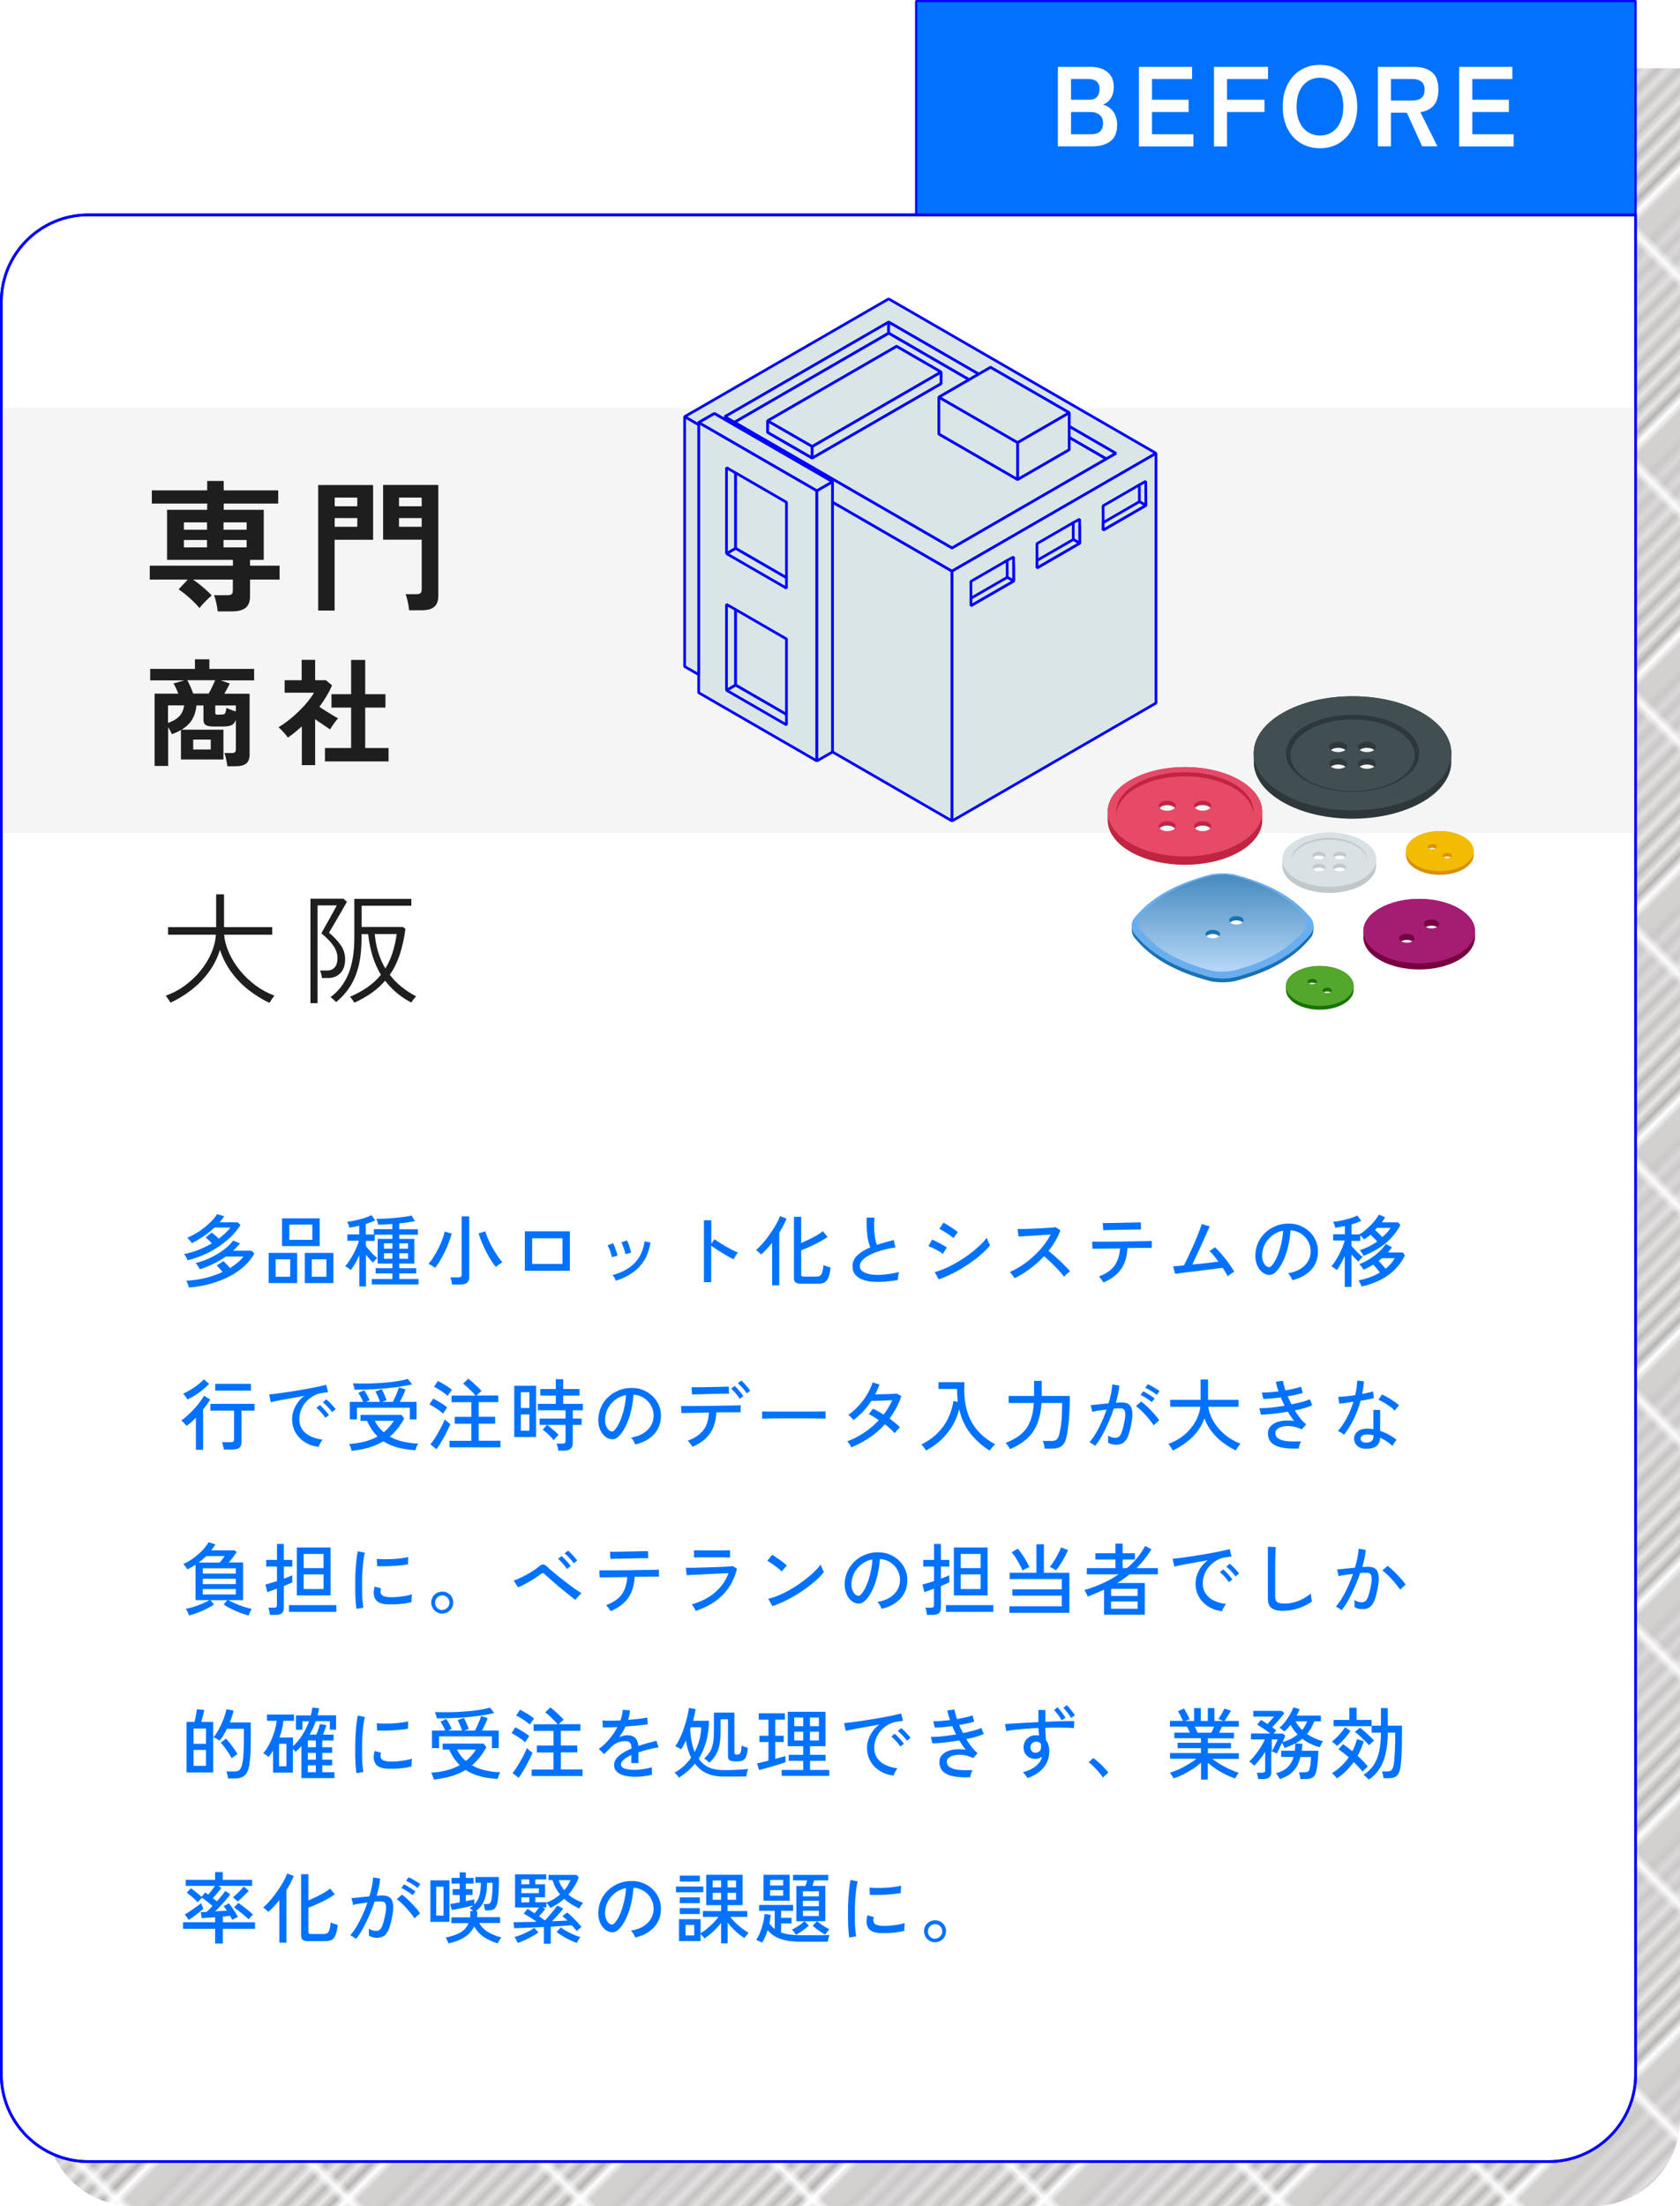 <?xml version="1.0" encoding="UTF-8"?><svg xmlns="http://www.w3.org/2000/svg" xmlns:xlink="http://www.w3.org/1999/xlink" viewBox="0 0 193.3 253.68"><defs><style>.cls-1{fill:#dae1e5;}.cls-1,.cls-2,.cls-3,.cls-4,.cls-5,.cls-6,.cls-7,.cls-8,.cls-9,.cls-10,.cls-11,.cls-12,.cls-13,.cls-14,.cls-15,.cls-16,.cls-17,.cls-18,.cls-19,.cls-20,.cls-21{stroke-width:0px;}.cls-2{fill:#1a7202;}.cls-3{fill:#c1c8cc;}.cls-4{fill:#1872b4;}.cls-5{fill:#f5f5f5;}.cls-6,.cls-22{fill:#0072ff;}.cls-7,.cls-23,.cls-24{fill:none;}.cls-23{stroke:#231815;stroke-width:.81px;}.cls-8{fill:#e64a66;}.cls-9{fill:#1e1e1e;}.cls-10{fill:#6aaeef;}.cls-22{stroke-width:.25px;}.cls-22,.cls-24,.cls-25,.cls-26{stroke:blue;stroke-linejoin:bevel;}.cls-11{fill:#db9000;}.cls-24,.cls-26{stroke-width:.31px;}.cls-12{fill:#2e383b;}.cls-25{fill:#dae6e6;stroke-width:.31px;}.cls-13{fill:#414e52;}.cls-14{fill:#53a72a;}.cls-26,.cls-20{fill:#fff;}.cls-15{fill:#a51d73;}.cls-16{fill:#f2bd00;}.cls-27{isolation:isolate;}.cls-17{fill:#760040;}.cls-18{fill:url(#_10_lpi_40_);}.cls-18,.cls-21{opacity:.5;}.cls-19{fill:#c02440;}.cls-21{fill:url(#linear-gradient);mix-blend-mode:multiply;}</style><pattern id="_10_lpi_40_" x="0" y="0" width="20.25" height="20.25" patternTransform="translate(9101.65 -2393.29) rotate(-45) scale(.9)" patternUnits="userSpaceOnUse" viewBox="0 0 20.25 20.25"><rect class="cls-7" width="20.25" height="20.25"/><line class="cls-23" x1="20.18" y1="19.24" x2="40.57" y2="19.24"/><line class="cls-23" x1="20.18" y1="15.19" x2="40.57" y2="15.19"/><line class="cls-23" x1="20.18" y1="11.14" x2="40.57" y2="11.14"/><line class="cls-23" x1="20.18" y1="7.09" x2="40.57" y2="7.09"/><line class="cls-23" x1="20.18" y1="3.04" x2="40.57" y2="3.04"/><line class="cls-23" x1="20.18" y1="17.21" x2="40.57" y2="17.21"/><line class="cls-23" x1="20.18" y1="13.16" x2="40.57" y2="13.16"/><line class="cls-23" x1="20.18" y1="9.11" x2="40.57" y2="9.11"/><line class="cls-23" x1="20.18" y1="5.06" x2="40.57" y2="5.06"/><line class="cls-23" x1="20.18" y1="1.01" x2="40.57" y2="1.01"/><line class="cls-23" x1="-.07" y1="19.24" x2="20.32" y2="19.24"/><line class="cls-23" x1="-.07" y1="15.19" x2="20.32" y2="15.19"/><line class="cls-23" x1="-.07" y1="11.14" x2="20.32" y2="11.14"/><line class="cls-23" x1="-.07" y1="7.09" x2="20.32" y2="7.09"/><line class="cls-23" x1="-.07" y1="3.04" x2="20.32" y2="3.04"/><line class="cls-23" x1="-.07" y1="17.21" x2="20.32" y2="17.21"/><line class="cls-23" x1="-.07" y1="13.16" x2="20.32" y2="13.16"/><line class="cls-23" x1="-.07" y1="9.11" x2="20.32" y2="9.11"/><line class="cls-23" x1="-.07" y1="5.06" x2="20.32" y2="5.06"/><line class="cls-23" x1="-.07" y1="1.01" x2="20.32" y2="1.01"/><line class="cls-23" x1="-20.32" y1="19.24" x2=".07" y2="19.24"/><line class="cls-23" x1="-20.32" y1="15.19" x2=".07" y2="15.19"/><line class="cls-23" x1="-20.32" y1="11.14" x2=".07" y2="11.14"/><line class="cls-23" x1="-20.32" y1="7.09" x2=".07" y2="7.09"/><line class="cls-23" x1="-20.32" y1="3.04" x2=".07" y2="3.04"/><line class="cls-23" x1="-20.32" y1="17.21" x2=".07" y2="17.21"/><line class="cls-23" x1="-20.32" y1="13.16" x2=".07" y2="13.16"/><line class="cls-23" x1="-20.32" y1="9.11" x2=".07" y2="9.11"/><line class="cls-23" x1="-20.32" y1="5.06" x2=".07" y2="5.06"/><line class="cls-23" x1="-20.32" y1="1.01" x2=".07" y2="1.01"/></pattern><linearGradient id="linear-gradient" x1="140.66" y1="111.59" x2="140.66" y2="99.29" gradientUnits="userSpaceOnUse"><stop offset="0" stop-color="#fff"/><stop offset="1" stop-color="#065380"/></linearGradient></defs><g class="cls-27"><g id="_レイヤー_2"><g id="design"><path class="cls-18" d="M126.49,7.85v21.97H5.26v213.87c0,5.52,4.48,10,10,10h168.04c5.52,0,10-4.48,10-10V7.85h-66.81Z"/><path class="cls-26" d="M10.15,24.71h178.04v213.87c0,5.52-4.48,10-10,10H10.15c-5.52,0-10-4.48-10-10V34.71c0-5.52,4.48-10,10-10Z"/><rect class="cls-22" x="105.41" y=".12" width="82.78" height="24.58"/><path class="cls-20" d="M121.72,16.84V7.69h3.84c.75,0,1.37.2,1.86.59.49.4.73.97.73,1.72,0,.53-.12.97-.36,1.33-.24.35-.54.59-.91.71.47.09.86.34,1.18.76.32.42.48.94.48,1.56,0,.85-.25,1.47-.76,1.87-.51.4-1.2.6-2.08.6h-3.99ZM123.23,11.47h2.08c.4,0,.7-.11.9-.33.2-.22.3-.52.3-.9s-.11-.67-.32-.86c-.21-.19-.52-.29-.91-.29h-2.05v2.38ZM123.23,15.44h2.27c.48,0,.83-.1,1.06-.31.23-.2.35-.53.35-.97s-.14-.75-.4-.96c-.27-.21-.61-.32-1.01-.32h-2.27v2.56Z"/><path class="cls-20" d="M131.04,16.84V7.69h6.12v1.4h-4.61v2.38h4.21v1.41h-4.21v2.56h4.76v1.4h-6.26Z"/><path class="cls-20" d="M139.68,16.84V7.69h6.22v1.4h-4.72v2.38h4.31v1.41h-4.31v3.96h-1.5Z"/><path class="cls-20" d="M151.88,17.05c-.83,0-1.57-.2-2.22-.59s-1.16-.95-1.52-1.67c-.37-.72-.55-1.56-.55-2.53s.18-1.82.55-2.54c.37-.72.87-1.28,1.52-1.67.65-.4,1.39-.59,2.22-.59s1.56.2,2.2.59c.64.4,1.15.95,1.52,1.67.37.72.56,1.57.56,2.54s-.19,1.81-.56,2.53c-.37.72-.88,1.27-1.52,1.67-.64.39-1.37.59-2.2.59ZM151.88,15.58c.55,0,1.02-.14,1.42-.41.4-.27.71-.66.93-1.16s.33-1.08.33-1.74-.11-1.26-.33-1.76c-.22-.5-.53-.89-.93-1.16-.4-.27-.88-.41-1.42-.41s-1.02.14-1.42.41c-.41.27-.73.66-.95,1.16-.22.5-.33,1.09-.33,1.76s.11,1.24.33,1.74.54.89.95,1.16c.41.27.88.41,1.42.41Z"/><path class="cls-20" d="M158.54,16.84V7.69h4.18c.85,0,1.53.2,2.03.6s.75,1.08.75,2.03c0,.8-.18,1.41-.55,1.82-.37.41-.87.67-1.52.76l1.96,3.93h-1.76l-1.76-3.87h-1.83v3.87h-1.5ZM160.04,11.56h2.47c.44,0,.79-.1,1.03-.29.24-.19.37-.51.37-.95s-.12-.75-.37-.94c-.24-.19-.59-.29-1.03-.29h-2.47v2.47Z"/><path class="cls-20" d="M167.89,16.84V7.69h6.12v1.4h-4.61v2.38h4.21v1.41h-4.21v2.56h4.76v1.4h-6.26Z"/><rect class="cls-5" x=".15" y="46.92" width="188.04" height="48.89"/><path class="cls-9" d="M25.05,70.31c-.02-.26-.08-.58-.16-.96-.09-.38-.17-.68-.26-.9h1.54c.22,0,.38-.04.47-.11.1-.07.15-.21.15-.43v-1.26h-4.57c.37.26.76.56,1.16.9.4.34.73.65.98.93-.21.17-.46.41-.74.69-.29.29-.51.54-.66.76-.19-.23-.42-.48-.7-.75-.28-.27-.57-.53-.87-.78s-.58-.46-.84-.62l1.06-1.13h-4.38v-1.6h9.57v-.67h-7.58v-5.75h4.62v-.72h-6.37v-1.52h6.37v-1.08h1.9v1.08h6.27v1.52h-6.27v.72h4.61v5.75h-1.58v.67h3.4v1.6h-3.4v1.94c0,.6-.17,1.03-.51,1.31-.34.27-.85.41-1.55.41h-1.63ZM21.16,60.92h2.66v-.85h-2.66v.85ZM21.16,62.95h2.66v-.85h-2.66v.85ZM25.72,60.92h2.66v-.85h-2.66v.85ZM25.72,62.95h2.66v-.85h-2.66v.85Z"/><path class="cls-9" d="M36.61,70.2v-14.42h6.32v6.29h-4.43v8.14h-1.9ZM38.51,58.22h2.6v-1h-2.6v1ZM38.51,60.58h2.6v-1h-2.6v1ZM47.07,70.18c-.01-.17-.04-.38-.08-.61-.04-.23-.09-.46-.15-.69-.05-.22-.11-.41-.18-.55h1.24c.22,0,.38-.04.47-.11.1-.08.15-.21.15-.39v-5.77h-4.44v-6.29h6.35v12.76c0,.57-.15.98-.46,1.25-.31.27-.79.4-1.47.4h-1.44ZM45.91,58.22h2.61v-1h-2.61v1ZM45.91,60.58h2.61v-1h-2.61v1Z"/><path class="cls-9" d="M26.15,88.1c0-.13-.03-.3-.07-.49s-.08-.39-.12-.57c-.04-.19-.09-.33-.15-.44h.82c.18,0,.31-.03.39-.09.08-.06.12-.17.12-.34v-3.37c-.12.3-.29.5-.51.6-.23.1-.55.15-.98.15h-1.07c-.42,0-.72-.06-.9-.17-.18-.12-.27-.31-.27-.59v-1.66h-.81c-.05.61-.22,1.15-.49,1.61-.27.46-.68.85-1.22,1.17h4.82v3.43h-4.89v-3.39c-.15.09-.31.17-.48.25-.17.08-.36.16-.56.23-.12-.28-.26-.54-.43-.8v4.45h-1.56v-8.31h2.73c-.09-.22-.18-.44-.28-.65-.1-.21-.19-.39-.28-.52l1.24-.36h-3.92v-1.32h5.15v-1.1h1.66v1.1h5.15v1.32h-3.86l1.06.36c-.07.15-.17.33-.28.55s-.23.42-.35.63h2.91v6.99c0,.47-.13.82-.39,1.03-.26.21-.67.32-1.22.32h-.92ZM19.33,83.14c.58-.2,1.02-.47,1.31-.78.29-.32.48-.73.55-1.24h-1.86v2.02ZM22.23,79.76h1.78c.13-.23.27-.49.41-.79.14-.29.25-.54.34-.75h-3.21c.11.2.23.44.35.72.13.29.24.56.33.82ZM22.23,86.19h2.02v-1.14h-2.02v1.14ZM25.11,82.18h.32c.16,0,.28-.02.35-.05.08-.03.13-.1.17-.21.04-.11.07-.28.11-.51.12.06.29.13.49.21.2.08.4.14.59.19v-.68h-2.37v.82c0,.09.02.15.06.19s.13.05.27.05Z"/><path class="cls-9" d="M34.73,87.99v-4.45c-.25.22-.51.44-.78.66-.27.22-.54.43-.83.62-.12-.18-.29-.39-.51-.63s-.41-.43-.57-.56c.36-.2.73-.46,1.13-.77s.79-.65,1.17-1.02.73-.74,1.04-1.12c.31-.38.56-.73.75-1.06h-3.38v-1.44h1.96v-2.34h1.55v2.34h1.23l.72.6c-.37.84-.86,1.66-1.46,2.46.23.16.48.33.76.5.27.17.53.33.78.48.25.15.45.27.61.35-.09.09-.19.21-.31.37-.12.16-.24.32-.35.48-.11.17-.2.31-.26.42-.24-.16-.51-.35-.82-.55-.3-.21-.6-.42-.9-.62v5.28h-1.55ZM37.39,87.56v-1.54h3.01v-4.65h-2.26v-1.54h2.26v-3.94h1.62v3.94h2.33v1.54h-2.33v4.65h2.69v1.54h-7.31Z"/><polygon class="cls-25" points="93.99 87.51 93.99 56.43 80.39 48.58 80.39 48.85 80.39 77.58 80.39 79.66 93.99 87.51"/><polygon class="cls-25" points="93.99 56.43 93.99 87.51 95.79 86.47 95.79 57.74 95.79 55.39 93.99 56.43"/><polygon class="cls-25" points="80.39 48.58 93.99 56.43 95.79 55.39 82.19 47.54 80.39 48.58"/><polygon class="cls-25" points="95.79 57.74 95.79 86.47 109.54 94.41 109.54 65.68 95.79 57.74"/><path class="cls-25" d="M82.19,47.54l-1.8,1.04v.28l-1.62-.94,23.48-13.55,30.77,17.76-23.48,13.55-13.75-7.94v-2.36l-13.6-7.85ZM84.51,48.56l25.03,14.45,17.74-10.24,1.11-.64-5.36-3.1v-1.56l-9.05-5.22-1.35.78-10.37-5.99-18.85,10.88,1.11.64Z"/><polygon class="cls-25" points="109.54 65.68 109.54 94.41 133.01 80.85 133.01 52.13 109.54 65.68"/><polygon class="cls-25" points="78.77 76.65 80.39 77.58 80.39 48.85 78.77 47.92 78.77 76.65"/><polygon class="cls-25" points="102.25 37.04 83.4 47.92 84.51 48.56 102.25 38.31 102.25 37.04"/><polygon class="cls-25" points="112.61 43.02 102.25 37.04 102.25 38.31 111.51 43.66 112.61 43.02"/><polygon class="cls-25" points="128.38 52.13 123.02 49.03 123.02 50.3 127.28 52.76 128.38 52.13"/><path class="cls-25" d="M111.51,43.66l-3.48,2.01v4.24l9.05,5.23,5.94-3.43v-1.4l4.26,2.46-17.74,10.24-25.03-14.45,17.74-10.24,9.26,5.35ZM108.27,44.12v-1.34l-5.11-2.95-14.83,8.56v1.34l5.11,2.95,14.83-8.56Z"/><polygon class="cls-25" points="117.08 55.14 123.02 51.71 123.02 50.3 123.02 49.03 123.02 47.46 117.08 50.89 117.08 55.14"/><polygon class="cls-25" points="108.03 49.91 117.08 55.14 117.08 50.89 108.03 45.67 108.03 49.91"/><polygon class="cls-25" points="117.08 50.89 123.02 47.46 113.97 42.24 112.61 43.02 111.51 43.66 108.03 45.67 117.08 50.89"/><polygon class="cls-25" points="88.33 49.72 93.45 52.67 93.45 51.34 88.33 48.39 88.33 49.72"/><polygon class="cls-25" points="93.45 52.67 108.27 44.12 108.27 42.78 93.45 51.34 93.45 52.67"/><polygon class="cls-25" points="108.27 42.78 103.16 39.83 88.33 48.39 93.45 51.34 108.27 42.78"/><polygon class="cls-25" points="131.84 58.12 126.93 60.96 126.93 60.1 126.92 58.17 131.09 55.76 131.16 55.81 131.83 56.19 131.84 58.12"/><polygon class="cls-25" points="131.84 58.12 131.1 57.69 131.09 55.76 131.83 55.35 131.84 58.12"/><polygon class="cls-25" points="131.84 58.12 126.93 60.96 126.93 60.1 131.1 57.69 131.84 58.12"/><polygon class="cls-25" points="124.23 62.47 119.32 65.31 119.32 64.45 119.31 62.52 123.48 60.11 123.56 60.15 124.22 60.54 124.23 62.47"/><polygon class="cls-25" points="124.23 62.47 123.49 62.04 123.48 60.11 124.22 59.7 124.23 62.47"/><polygon class="cls-25" points="124.23 62.47 119.32 65.31 119.32 64.45 123.49 62.04 124.23 62.47"/><polygon class="cls-25" points="116.63 66.82 111.72 69.65 111.72 68.8 111.71 66.86 115.88 64.45 115.96 64.5 116.62 64.88 116.63 66.82"/><polygon class="cls-25" points="116.63 66.82 115.89 66.39 115.88 64.45 116.62 64.05 116.63 66.82"/><polygon class="cls-25" points="116.63 66.82 111.72 69.65 111.72 68.8 115.89 66.39 116.63 66.82"/><polygon class="cls-25" points="90.49 83.36 83.59 79.38 84.64 78.77 90.49 82.15 90.49 83.36"/><polygon class="cls-25" points="83.59 79.38 83.59 69.5 84.64 70.1 84.64 78.77 83.59 79.38"/><polygon class="cls-25" points="84.64 78.77 84.64 70.1 90.49 73.48 90.49 82.15 84.64 78.77"/><polygon class="cls-25" points="90.49 67.64 83.59 63.66 84.64 63.05 90.49 66.43 90.49 67.64"/><polygon class="cls-25" points="83.59 63.66 83.59 53.78 84.64 54.38 84.64 63.05 83.59 63.66"/><polygon class="cls-25" points="84.64 63.05 84.64 54.38 90.49 57.76 90.49 66.43 84.64 63.05"/><path class="cls-12" d="M166.99,86.56c-.03-1.65-1.14-3.3-3.33-4.57-4.44-2.56-11.64-2.56-16.08,0-2.27,1.31-3.38,3.04-3.33,4.75h0s.02,1.24.02,1.24c.16,1.55,1.26,3.07,3.31,4.25,4.44,2.56,11.64,2.56,16.08,0,2.09-1.21,3.19-2.76,3.32-4.34v-1.21s.01-.05.01-.07v-.05s0,0,0,0ZM153.97,89.1c-.57,0-1.03-.27-1.03-.59s.46-.59,1.03-.59c.57,0,1.03.27,1.03.59,0,.33-.46.59-1.03.59ZM153.97,87.18c-.57,0-1.03-.27-1.03-.59s.46-.59,1.03-.59,1.03.27,1.03.59-.46.59-1.03.59ZM157.28,89.1c-.57,0-1.03-.27-1.03-.59s.46-.59,1.03-.59,1.03.27,1.03.59-.46.59-1.03.59ZM157.28,87.18c-.57,0-1.03-.27-1.03-.59,0-.33.46-.59,1.03-.59.57,0,1.03.27,1.03.59,0,.33-.46.59-1.03.59Z"/><path class="cls-13" d="M163.66,81.99c-4.44-2.56-11.64-2.56-16.08,0-4.44,2.56-4.44,6.72,0,9.28,4.44,2.56,11.64,2.56,16.08,0,4.44-2.56,4.44-6.72,0-9.28ZM153.97,88.41c-.57,0-1.03-.27-1.03-.59s.46-.59,1.03-.59c.57,0,1.03.27,1.03.59,0,.33-.46.59-1.03.59ZM153.97,86.49c-.57,0-1.03-.27-1.03-.59s.46-.59,1.03-.59,1.03.27,1.03.59-.46.59-1.03.59ZM157.28,88.41c-.57,0-1.03-.27-1.03-.59s.46-.59,1.03-.59,1.03.27,1.03.59-.46.59-1.03.59ZM157.28,86.49c-.57,0-1.03-.27-1.03-.59,0-.33.46-.59,1.03-.59s1.03.27,1.03.59c0,.33-.46.59-1.03.59Z"/><path class="cls-12" d="M161.05,83.5c-2.99-1.73-7.85-1.73-10.84,0-2.99,1.73-2.99,4.53,0,6.26,2.99,1.73,7.85,1.73,10.84,0,2.99-1.73,2.99-4.53,0-6.26ZM160.67,89.77c-2.79,1.61-7.31,1.61-10.09,0-2.79-1.61-2.79-4.22,0-5.83,2.79-1.61,7.31-1.61,10.09,0,2.79,1.61,2.79,4.22,0,5.83Z"/><path class="cls-19" d="M145.23,93.45c.04-1.35-.82-2.7-2.6-3.73-3.47-2.01-9.1-2.01-12.58,0-1.8,1.04-2.66,2.41-2.6,3.77h0s0,.88,0,.88c.03,1.29.89,2.59,2.6,3.57,3.47,2.01,9.1,2.01,12.58,0,1.64-.95,2.51-2.18,2.6-3.42v-1.07s0,0,0,0ZM134.3,92.59c.54,0,.98.25.98.57s-.44.57-.98.57c-.54,0-.98-.25-.98-.57,0-.31.44-.57.98-.57ZM134.3,96.08c-.54,0-.98-.25-.98-.57,0-.31.44-.57.98-.57.54,0,.98.25.98.57s-.44.57-.98.57ZM138.38,96.08c-.54,0-.98-.25-.98-.57,0-.31.44-.57.98-.57s.98.25.98.57c0,.31-.44.57-.98.57ZM138.38,93.72c-.54,0-.98-.25-.98-.57,0-.31.44-.57.98-.57.54,0,.98.25.98.57,0,.31-.44.57-.98.57Z"/><path class="cls-8" d="M142.63,89.72c-3.47-2.01-9.1-2.01-12.58,0-3.47,2.01-3.47,5.26,0,7.26,3.47,2.01,9.1,2.01,12.58,0,3.47-2.01,3.47-5.26,0-7.26ZM134.3,92.09c.54,0,.98.25.98.57s-.44.57-.98.57c-.54,0-.98-.25-.98-.57,0-.31.44-.57.98-.57ZM134.3,95.58c-.54,0-.98-.25-.98-.57,0-.31.44-.57.98-.57.54,0,.98.25.98.57s-.44.57-.98.57ZM138.38,95.58c-.54,0-.98-.25-.98-.57,0-.31.44-.57.98-.57s.98.25.98.57c0,.31-.44.57-.98.57ZM138.38,93.23c-.54,0-.98-.25-.98-.57,0-.31.44-.57.98-.57.54,0,.98.25.98.57,0,.31-.44.57-.98.57Z"/><path class="cls-19" d="M130.75,90.61c3.09-1.78,8.09-1.78,11.18,0,1.44.83,2.2,1.9,2.3,2.99.11-1.25-.65-2.52-2.3-3.47-3.09-1.78-8.09-1.78-11.18,0-1.65.95-2.42,2.22-2.3,3.47.1-1.09.87-2.16,2.3-2.99Z"/><path class="cls-17" d="M167.83,104.46c-2.51-1.45-6.57-1.45-9.08,0-1.27.73-1.89,1.69-1.88,2.65h0s0,.76,0,.76c.04.92.66,1.83,1.88,2.53,2.51,1.45,6.57,1.45,9.08,0,1.21-.7,1.83-1.6,1.88-2.52v-.74c.03-.97-.6-1.94-1.88-2.68ZM161.87,109.11c-.48,0-.88-.23-.88-.51s.39-.51.88-.51c.49,0,.88.23.88.51s-.39.51-.88.51ZM164.71,107.47c-.48,0-.88-.23-.88-.51,0-.28.39-.51.88-.51.48,0,.88.23.88.51,0,.28-.39.51-.88.51Z"/><path class="cls-15" d="M167.83,104.46c-2.51-1.45-6.57-1.45-9.08,0-2.51,1.45-2.51,3.79,0,5.24,2.51,1.45,6.57,1.45,9.08,0,2.51-1.45,2.51-3.79,0-5.24ZM161.87,108.41c-.48,0-.88-.23-.88-.51s.39-.51.88-.51c.49,0,.88.23.88.51s-.39.51-.88.51ZM164.71,106.77c-.48,0-.88-.23-.88-.51,0-.28.39-.51.88-.51.48,0,.88.23.88.51,0,.28-.39.51-.88.51Z"/><path class="cls-11" d="M161.77,97.91v.46c.03.57.41,1.13,1.14,1.56,1.52.9,3.99.9,5.51,0,.74-.43,1.12-1,1.14-1.57v-.47s0,0,0,0c0-.59-.37-1.19-1.14-1.64-1.52-.9-3.99-.9-5.51,0-.78.46-1.16,1.06-1.14,1.66ZM165.99,98.81c0-.17.24-.31.53-.31s.53.14.53.31-.24.31-.53.31-.53-.14-.53-.31ZM164.27,97.8c0-.17.24-.31.53-.31.29,0,.53.14.53.31,0,.17-.24.31-.53.31s-.53-.14-.53-.31Z"/><path class="cls-16" d="M162.91,99.49c1.52.9,3.99.9,5.51,0,1.52-.9,1.52-2.35,0-3.24-1.52-.9-3.99-.9-5.51,0-1.52.9-1.52,2.35,0,3.24ZM165.99,98.38c0-.17.24-.31.53-.31s.53.14.53.31-.24.31-.53.31-.53-.14-.53-.31ZM164.27,97.36c0-.17.24-.31.53-.31.29,0,.53.14.53.31,0,.17-.24.31-.53.31s-.53-.14-.53-.31Z"/><path class="cls-2" d="M147.96,113.42v.46c.03.57.41,1.13,1.14,1.56,1.52.9,3.99.9,5.51,0,.74-.43,1.12-1,1.14-1.57v-.47s0,0,0,0c0-.59-.37-1.19-1.14-1.64-1.52-.9-3.99-.9-5.51,0-.78.46-1.16,1.06-1.14,1.66ZM152.18,114.32c0-.17.24-.31.53-.31s.53.14.53.31-.24.31-.53.31-.53-.14-.53-.31ZM150.46,113.31c0-.17.24-.31.53-.31.29,0,.53.14.53.31,0,.17-.24.31-.53.31s-.53-.14-.53-.31Z"/><path class="cls-14" d="M149.1,115.01c1.52.9,3.99.9,5.51,0,1.52-.9,1.52-2.35,0-3.24-1.52-.9-3.99-.9-5.51,0-1.52.9-1.52,2.35,0,3.24ZM152.18,113.89c0-.17.24-.31.53-.31s.53.14.53.31-.24.31-.53.31-.53-.14-.53-.31ZM150.46,112.88c0-.17.24-.31.53-.31.29,0,.53.14.53.31,0,.17-.24.31-.53.31s-.53-.14-.53-.31Z"/><path class="cls-3" d="M156.76,96.67c-2.11-1.22-5.52-1.22-7.63,0-1.06.61-1.59,1.41-1.58,2.22v.72c.02.78.55,1.56,1.58,2.16,2.11,1.22,5.52,1.22,7.63,0,1-.58,1.53-1.33,1.58-2.09v-.72c.04-.82-.49-1.66-1.58-2.28ZM151.75,98.39c.41,0,.74.19.74.43s-.33.43-.74.43c-.41,0-.74-.19-.74-.43s.33-.43.74-.43ZM151.75,100.62c-.41,0-.74-.19-.74-.43s.33-.43.74-.43.74.19.74.43-.33.43-.74.43ZM154.14,98.39c.41,0,.74.19.74.43,0,.24-.33.43-.74.43s-.74-.19-.74-.43.33-.43.74-.43ZM154.14,100.62c-.41,0-.74-.19-.74-.43,0-.24.33-.43.74-.43s.74.19.74.43-.33.43-.74.43Z"/><path class="cls-1" d="M156.76,96.67c-2.11-1.22-5.52-1.22-7.63,0-2.11,1.22-2.11,3.19,0,4.4,2.11,1.22,5.52,1.22,7.63,0,2.11-1.22,2.11-3.19,0-4.4ZM151.75,97.96c.41,0,.74.19.74.43s-.33.43-.74.43c-.41,0-.74-.19-.74-.43s.33-.43.74-.43ZM151.75,100.19c-.41,0-.74-.19-.74-.43s.33-.43.74-.43.74.19.74.43-.33.43-.74.43ZM154.14,97.96c.41,0,.74.19.74.43,0,.24-.33.43-.74.43s-.74-.19-.74-.43.33-.43.74-.43ZM154.14,100.19c-.41,0-.74-.19-.74-.43,0-.24.33-.43.74-.43.41,0,.74.19.74.43s-.33.43-.74.43Z"/><path class="cls-3" d="M149.87,97.3c1.7-.98,4.45-.98,6.15,0,.8.46,1.23,1.06,1.27,1.67.05-.68-.37-1.36-1.27-1.88-1.7-.98-4.45-.98-6.15,0-.89.52-1.32,1.2-1.27,1.88.04-.61.47-1.21,1.27-1.67Z"/><path class="cls-4" d="M151.11,106.51s0-.02,0-.04h0s0-.01,0-.01c0-.27-.08-.53-.23-.78-1.89-2.38-4.69-4-8.81-5.09-.88-.18-1.92-.18-2.8,0-4.13,1.09-6.92,2.71-8.81,5.09-.17.28-.25.6-.23.91v.44c.02.24.09.48.23.71,1.89,2.38,4.69,4,8.81,5.09.88.18,1.92.18,2.8,0,4.13-1.09,6.92-2.71,8.82-5.09.15-.25.23-.53.23-.81v-.42ZM139.54,108.39c-.47,0-.84-.22-.84-.49s.38-.49.84-.49.84.22.84.49-.38.49-.84.49ZM142.26,106.82c-.47,0-.84-.22-.84-.49,0-.27.38-.49.84-.49.47,0,.84.22.84.49,0,.27-.38.49-.84.49Z"/><path class="cls-10" d="M150.87,105.68c-1.89-2.38-4.69-4-8.81-5.09-.88-.18-1.92-.18-2.8,0-4.13,1.09-6.92,2.71-8.81,5.09-.31.51-.31,1.11,0,1.62,1.89,2.38,4.69,4,8.81,5.09.88.18,1.92.18,2.8,0,4.13-1.09,6.92-2.71,8.82-5.09.31-.51.31-1.11,0-1.62ZM139.54,107.91c-.47,0-.84-.22-.84-.49s.38-.49.84-.49.84.22.84.49-.38.49-.84.49ZM142.26,106.33c-.47,0-.84-.22-.84-.49,0-.27.38-.49.84-.49.47,0,.84.22.84.49,0,.27-.38.49-.84.49Z"/><path class="cls-21" d="M150.09,105.43c-1.75-2.2-4.33-3.69-8.14-4.7-.81-.16-1.77-.17-2.59,0-3.81,1.01-6.39,2.5-8.14,4.7-.29.47-.29,1.02,0,1.49,1.75,2.2,4.33,3.69,8.14,4.7.81.17,1.77.16,2.59,0,3.81-1.01,6.39-2.5,8.14-4.7.29-.47.29-1.02,0-1.49ZM139.54,107.91c-.47,0-.84-.22-.84-.49s.38-.49.84-.49.84.22.84.49-.38.49-.84.49ZM142.26,106.33c-.47,0-.84-.22-.84-.49,0-.27.38-.49.84-.49.47,0,.84.22.84.49,0,.27-.38.49-.84.49Z"/><path class="cls-6" d="M21.58,144.92c-.02-.05-.05-.13-.1-.23-.05-.1-.1-.19-.16-.28-.06-.09-.11-.16-.15-.19.59-.11,1.15-.28,1.7-.5s1.05-.47,1.51-.74c-.12-.13-.25-.26-.39-.39-.14-.13-.25-.22-.33-.28l.7-.57c.12.1.25.21.4.33s.28.25.41.37c.28-.21.54-.42.76-.64.22-.22.42-.43.59-.64h-1.84c-.74.7-1.61,1.3-2.62,1.8-.02-.05-.07-.12-.13-.2-.07-.09-.14-.17-.21-.25-.07-.08-.13-.14-.18-.17.36-.14.72-.33,1.07-.54s.69-.46,1-.71c.31-.26.59-.51.82-.76.24-.25.42-.49.54-.7l.83.23c-.08.11-.16.23-.25.35-.09.12-.18.23-.28.35h2.09l.31.32c-.36.58-.84,1.13-1.44,1.66s-1.29,1-2.07,1.42c-.79.41-1.64.74-2.57.97ZM21.74,148.04c-.02-.05-.04-.13-.08-.23s-.08-.21-.12-.31c-.04-.11-.08-.18-.12-.22.79-.04,1.53-.14,2.24-.32.71-.18,1.35-.41,1.94-.68-.12-.16-.24-.31-.37-.45-.13-.14-.23-.25-.3-.31l.78-.49c.1.09.22.21.36.36.14.15.27.29.39.44.68-.42,1.2-.86,1.56-1.33h-2.04c-.87.62-1.87,1.1-2.99,1.46-.02-.05-.06-.12-.12-.22s-.12-.19-.19-.29c-.07-.1-.13-.16-.18-.21.38-.08.79-.21,1.21-.38.42-.17.83-.37,1.23-.61.4-.23.77-.49,1.09-.76.33-.27.59-.55.79-.83l.8.33c-.25.29-.52.57-.81.84h2.13l.33.31c-.28.51-.65.99-1.13,1.43-.48.44-1.04.84-1.69,1.18-.65.35-1.37.63-2.16.86-.79.23-1.64.37-2.54.45Z"/><path class="cls-6" d="M30.91,147.55v-3.47h3.28v3.47h-3.28ZM31.72,146.82h1.67v-2h-1.67v2ZM32.45,143.3v-3.19h4.33v3.19h-4.33ZM33.29,142.58h2.65v-1.75h-2.65v1.75ZM35.07,147.55v-3.47h3.29v3.47h-3.29ZM35.87,146.82h1.69v-2h-1.69v2Z"/><path class="cls-6" d="M41.34,147.91v-3.55c-.15.33-.31.65-.49.95-.17.3-.34.55-.49.74-.04-.04-.11-.09-.19-.15-.08-.06-.17-.12-.25-.17s-.15-.09-.2-.12c.14-.16.3-.35.45-.59.16-.23.31-.49.46-.76.15-.27.28-.55.4-.82.12-.27.21-.53.27-.76h-1.33v-.72h1.36v-1c-.19.04-.38.08-.57.12s-.38.07-.55.1c-.02-.08-.06-.2-.11-.35-.06-.15-.11-.26-.15-.33.29-.03.62-.08.97-.16s.69-.17,1.02-.27c.33-.11.59-.22.8-.33l.43.6c-.15.08-.32.15-.5.22-.18.07-.38.13-.58.2v1.21h.93v-.62h2.12v-.59c-.3.02-.59.04-.87.06-.28.01-.53.02-.76.02-.01-.09-.04-.21-.09-.36-.05-.15-.09-.26-.12-.32.27,0,.59,0,.96-.02.37-.02.75-.04,1.15-.08.39-.03.76-.07,1.1-.12.34-.05.62-.1.84-.15l.39.63c-.23.05-.51.1-.82.15-.31.05-.64.09-.98.12v.67h2.14v.63h-2.14v.48h1.73v2.84h-1.73v.53h1.95v.6h-1.95v.65h2.21v.62h-5.37v-.62h2.37v-.65h-1.93v-.6h1.93v-.53h-1.7v-2.84h1.7v-.48h-2.03v.71h-1.02v.58c.09.13.21.29.37.47.16.18.32.36.49.53s.32.3.44.39c-.04.03-.09.08-.15.15-.07.07-.13.14-.2.21s-.11.13-.14.17c-.11-.1-.24-.23-.38-.4-.14-.16-.28-.33-.42-.5v3.64h-.77ZM44.18,143.6h.97v-.62h-.97v.62ZM44.18,144.76h.97v-.64h-.97v.64ZM45.95,143.6h1v-.62h-1v.62ZM45.95,144.76h1v-.64h-1v.64Z"/><path class="cls-6" d="M50.05,145.8c-.1-.08-.22-.17-.36-.26-.15-.09-.28-.15-.39-.19.2-.23.39-.49.58-.79.19-.3.37-.61.54-.95.17-.34.32-.67.45-1.01.13-.34.23-.66.29-.97l.81.23c-.08.3-.18.63-.32.99-.13.36-.29.72-.46,1.08-.17.36-.36.7-.55,1.03-.19.32-.39.61-.58.85ZM52.01,147.74c-.01-.11-.04-.26-.07-.44-.04-.18-.08-.31-.12-.41h.95c.13,0,.22-.02.27-.07.05-.05.08-.12.08-.24v-6.7h.87v6.99c0,.57-.33.85-1,.85h-.99ZM57.04,145.69c-.17-.21-.36-.47-.55-.77s-.38-.64-.56-.99-.35-.72-.5-1.08-.27-.7-.36-1.01l.77-.24c.08.3.2.62.35.96.15.34.32.67.51,1,.19.33.38.63.57.91.19.28.37.51.53.69-.11.06-.24.14-.39.25-.15.11-.27.2-.36.29Z"/><path class="cls-6" d="M60.39,146.14v-4.54h5.18v4.54h-5.18ZM61.23,145.35h3.49v-2.95h-3.49v2.95Z"/><path class="cls-6" d="M70.4,144.58c-.02-.13-.06-.28-.11-.45-.06-.18-.12-.35-.19-.52-.07-.17-.13-.3-.19-.4l.64-.23c.05.1.11.23.18.41s.13.36.19.54c.06.18.11.33.14.45l-.66.2ZM70.86,147.27c-.04-.08-.09-.2-.17-.34-.08-.14-.15-.24-.22-.3.65-.16,1.24-.41,1.76-.74.52-.33.95-.75,1.28-1.27.33-.52.55-1.14.65-1.86l.68.12c-.13.83-.38,1.53-.75,2.11s-.83,1.05-1.39,1.42c-.55.37-1.17.66-1.85.87ZM71.96,144.24c-.02-.13-.05-.28-.11-.45-.05-.18-.11-.35-.18-.52-.06-.17-.12-.3-.18-.4l.65-.22c.05.1.11.23.18.41s.12.36.18.54c.06.18.1.33.12.45l-.66.18Z"/><path class="cls-6" d="M80.99,147.44v-7.11h.85v2.7l.37-.52c.14.11.33.23.56.38.23.14.48.29.74.45.26.15.52.29.77.42s.46.22.64.29c-.05.04-.11.11-.18.22-.07.1-.14.2-.2.31-.06.1-.11.18-.14.24-.16-.08-.36-.18-.58-.31-.23-.13-.47-.27-.72-.42-.25-.15-.48-.3-.71-.45-.22-.15-.41-.28-.56-.39v4.2h-.85Z"/><path class="cls-6" d="M88.84,147.81v-4.9c-.21.26-.42.51-.64.75-.22.23-.43.44-.64.61-.05-.07-.14-.16-.27-.27-.12-.12-.23-.2-.31-.25.19-.15.4-.35.62-.59s.44-.51.67-.81c.22-.29.43-.59.63-.9.2-.31.37-.6.52-.87.15-.28.25-.52.32-.73l.76.29c-.22.53-.5,1.07-.84,1.61v6.06h-.82ZM92.22,147.63c-.32,0-.55-.05-.68-.15s-.19-.27-.19-.51v-7.04h.83v3.02c.29-.13.6-.27.92-.42.32-.16.62-.32.9-.48.28-.17.51-.32.68-.47l.54.67c-.23.16-.52.34-.86.53-.35.19-.71.38-1.1.55-.38.18-.74.33-1.08.45v2.77c0,.09.02.16.07.2.04.04.13.06.27.06h1.4c.19,0,.34-.04.45-.11.1-.07.19-.21.24-.4.06-.2.1-.47.14-.82.11.05.25.11.41.16s.29.1.4.13c-.05.5-.14.88-.25,1.15-.11.27-.26.46-.45.56s-.43.15-.73.15h-1.89Z"/><path class="cls-6" d="M103.33,147.19c-.54.1-1.06.16-1.57.2-.51.04-.99.03-1.43,0-.44-.04-.83-.13-1.17-.27-.34-.14-.6-.33-.79-.57-.19-.25-.28-.56-.28-.94,0-.48.19-.9.56-1.25s.87-.66,1.49-.92c-.16-.36-.28-.83-.35-1.41-.07-.58-.1-1.25-.07-2.01h.9c-.04.35-.05.73-.04,1.12,0,.39.04.76.09,1.12.05.35.13.65.22.9.3-.1.61-.2.94-.29.33-.09.66-.18,1-.27l.19.86c-.54.07-1.06.18-1.55.32-.49.14-.93.31-1.31.49s-.68.39-.9.62c-.22.22-.33.45-.33.68,0,.28.12.51.36.67s.58.27,1,.33.91.06,1.45,0c.54-.05,1.11-.14,1.71-.29-.04.11-.08.26-.1.45-.02.18-.04.34-.04.46Z"/><path class="cls-6" d="M108.5,144.2c-.08-.07-.19-.14-.33-.23-.14-.08-.3-.17-.46-.26s-.33-.17-.49-.24c-.16-.07-.29-.13-.4-.16l.42-.75c.12.04.26.1.42.18.16.08.33.16.49.25s.32.18.46.26c.14.08.25.15.33.2l-.45.74ZM108.01,147.13l-.46-.84c.43-.11.88-.28,1.35-.49.46-.21.92-.46,1.38-.73.45-.27.88-.56,1.3-.87.41-.31.78-.62,1.12-.94.34-.32.61-.62.84-.92.02.07.05.17.1.28.05.12.1.23.15.34.05.11.1.19.13.25-.3.37-.67.74-1.11,1.11-.44.38-.92.74-1.44,1.09-.53.35-1.07.68-1.64.97-.57.29-1.14.54-1.7.74ZM109.7,142.37c-.06-.06-.16-.14-.3-.24-.14-.1-.3-.21-.47-.32-.17-.11-.33-.21-.49-.3-.15-.09-.27-.15-.36-.19l.47-.72c.11.06.24.14.4.23.16.1.32.2.49.31.17.11.32.21.46.31.14.1.24.17.31.23l-.5.68Z"/><path class="cls-6" d="M116.73,146.98c-.06-.09-.14-.21-.25-.36s-.2-.27-.29-.34c.46-.2.92-.45,1.39-.76s.9-.65,1.32-1.03c.42-.38.8-.79,1.14-1.22.34-.43.62-.86.85-1.3-.28.02-.59.04-.94.06-.35.02-.71.04-1.06.07s-.69.04-.99.06c-.3.02-.54.03-.71.04l-.1-.87c.14,0,.36,0,.66,0,.29,0,.62-.02.99-.03.36-.01.73-.03,1.09-.05.36-.02.69-.04.98-.06s.51-.04.64-.07l.56.36c-.15.41-.34.82-.57,1.22s-.5.78-.8,1.15c.2.16.42.35.66.55.23.2.46.42.69.63.23.22.44.43.64.63.2.2.36.38.49.54-.1.07-.22.16-.36.28-.14.12-.25.24-.34.34-.12-.17-.27-.36-.45-.56-.18-.21-.38-.42-.6-.64-.22-.22-.43-.43-.65-.63-.22-.2-.41-.38-.59-.53-.5.53-1.04,1.02-1.63,1.45-.59.44-1.17.79-1.76,1.08Z"/><path class="cls-6" d="M126.98,147.51c-.04-.06-.09-.14-.15-.23-.07-.1-.13-.19-.21-.28-.07-.09-.13-.16-.19-.2.83-.32,1.44-.73,1.81-1.25s.58-1.18.63-1.99c-.38,0-.75.01-1.1.02-.36,0-.68.01-.97.01s-.53,0-.73.01c-.2,0-.32,0-.37,0l-.04-.81s.2,0,.46,0,.58,0,.98,0c.4,0,.83-.01,1.29-.01s.93,0,1.39-.02c.46,0,.9-.02,1.29-.02.4,0,.72-.01.99-.02.26,0,.42-.01.46-.02v.81h-.4c-.22,0-.49,0-.82,0s-.69,0-1.08.01c-.08,0-.17,0-.25,0-.08,0-.16,0-.25,0-.04.98-.29,1.79-.73,2.42-.44.64-1.12,1.15-2.02,1.54ZM126.93,141.46l-.04-.81s.18,0,.4,0c.22,0,.48,0,.8-.01.31,0,.65-.01.99-.02.35,0,.68-.01.99-.02s.58-.02.8-.02c.22,0,.34,0,.39,0l.02.81c-.05,0-.19,0-.4,0-.22,0-.48,0-.79.01-.31,0-.63.01-.97.02-.34,0-.66.01-.98.02-.31,0-.58.02-.79.02-.22,0-.35.01-.41.02Z"/><path class="cls-6" d="M141.25,146.76c-.06-.13-.14-.27-.24-.44-.1-.16-.21-.34-.33-.52-.14.02-.36.04-.65.08-.3.04-.64.08-1.03.13-.39.05-.78.1-1.19.15-.4.05-.79.1-1.16.14-.37.04-.68.09-.94.12-.26.04-.43.06-.5.07l-.23-.86c.07,0,.21-.01.43-.03.22-.02.49-.05.8-.08.13-.22.27-.5.43-.84.16-.34.32-.7.5-1.08s.33-.76.49-1.13c.15-.37.29-.71.4-1.01.11-.3.19-.53.23-.7l.92.27c-.05.13-.14.33-.25.58-.11.26-.24.55-.39.87-.15.33-.3.67-.46,1.02-.16.35-.32.7-.48,1.03-.16.33-.3.63-.42.89.37-.04.74-.07,1.11-.11.37-.04.73-.08,1.06-.12.33-.04.62-.07.85-.1-.19-.25-.37-.49-.55-.71s-.34-.39-.48-.51l.63-.43c.18.17.37.37.58.59.2.23.41.47.61.73.2.26.39.51.57.77.18.26.33.49.46.72-.07.03-.15.08-.25.14s-.2.13-.29.2c-.09.07-.17.12-.22.17Z"/><path class="cls-6" d="M148.68,147.2c-.03-.11-.09-.24-.19-.41-.1-.16-.2-.29-.29-.37.54-.08,1-.24,1.38-.47.38-.23.67-.51.88-.84.21-.33.32-.69.34-1.07.02-.36-.03-.69-.15-.99s-.28-.57-.5-.8c-.22-.23-.47-.41-.75-.54s-.59-.21-.91-.23c-.04.58-.13,1.17-.26,1.76-.13.59-.31,1.15-.54,1.66-.23.51-.49.94-.81,1.28-.21.23-.42.36-.63.41-.21.04-.44.02-.67-.08-.23-.1-.43-.25-.61-.47-.18-.22-.32-.48-.41-.79-.1-.31-.13-.64-.12-.99.03-.53.15-1.01.37-1.46.22-.44.51-.83.89-1.15.37-.32.8-.56,1.28-.73.48-.17.99-.23,1.54-.2.43.02.84.12,1.22.3.38.17.72.41,1.02.71.29.3.52.65.68,1.05.16.4.23.85.2,1.33-.04.78-.32,1.44-.84,1.98-.52.54-1.22.91-2.11,1.12ZM145.8,145.66c.07.04.14.06.23.06.09,0,.18-.05.26-.14.23-.25.45-.58.63-1.01.19-.43.35-.9.47-1.43.13-.53.21-1.06.24-1.61-.46.08-.86.26-1.21.52-.35.26-.64.59-.85.97s-.33.8-.35,1.26c-.02.33.03.62.14.86.11.24.25.42.42.52Z"/><path class="cls-6" d="M154.73,147.91v-3.47c-.15.32-.31.62-.47.91-.16.29-.31.53-.45.71-.03-.04-.09-.09-.17-.15-.08-.06-.17-.12-.26-.17-.09-.05-.15-.09-.19-.11.14-.16.28-.35.44-.59.15-.24.3-.5.45-.78.14-.28.27-.56.39-.84.11-.28.2-.54.25-.77h-1.33v-.71h1.35v-.95c-.19.04-.38.08-.57.11-.19.03-.37.06-.54.09,0-.05-.02-.12-.05-.21-.03-.09-.06-.18-.1-.27-.04-.09-.07-.16-.09-.2.29-.03.62-.08.97-.15.35-.07.69-.16,1.02-.26.32-.1.59-.21.79-.32l.45.61c-.15.08-.32.15-.51.22-.19.07-.39.13-.6.2v1.15h.93s-.01-.01-.02-.01c0,0-.01,0-.02-.01.22-.11.44-.26.66-.45.23-.18.44-.38.65-.59s.4-.43.56-.64.3-.41.39-.59l.71.32c-.06.1-.12.19-.18.29s-.13.19-.19.29h1.86l.27.31c-.46.84-1.04,1.54-1.73,2.11-.69.57-1.53,1.04-2.51,1.43-.04-.09-.11-.2-.2-.34-.09-.14-.17-.25-.23-.32.34-.1.68-.24,1.03-.41s.67-.36.97-.57c-.11-.14-.24-.28-.38-.41-.14-.14-.27-.26-.39-.38-.11.1-.23.19-.36.28s-.25.18-.38.26c-.04-.05-.11-.13-.19-.22s-.17-.18-.24-.25v.64h-1.02v.56c.1.13.23.28.39.45.16.17.31.33.48.48.16.15.3.27.42.35-.04.03-.09.08-.16.15-.07.07-.13.14-.2.22s-.11.13-.13.18c-.11-.1-.24-.23-.38-.37s-.28-.3-.42-.47v3.74h-.77ZM156.66,147.95c-.01-.05-.04-.13-.08-.22-.04-.09-.09-.18-.14-.27-.05-.09-.09-.16-.13-.22.44-.08.87-.2,1.29-.35.42-.15.81-.33,1.17-.55-.11-.15-.24-.31-.38-.48-.14-.17-.27-.31-.39-.43-.36.22-.73.42-1.1.58-.05-.08-.13-.19-.23-.33-.11-.14-.2-.24-.27-.3.4-.15.8-.35,1.2-.6s.76-.53,1.08-.83c.32-.3.58-.6.76-.9l.72.38c-.07.1-.14.2-.22.3-.08.1-.16.2-.24.3h1.7l.25.35c-.49.96-1.15,1.73-1.98,2.3-.83.58-1.83,1-3,1.26ZM159.04,142.27c.2-.17.38-.34.55-.52s.31-.36.42-.55h-1.56s-.08.08-.12.12-.08.08-.12.12c.14.12.28.25.43.4.15.15.28.29.39.42ZM159.42,145.91c.22-.18.42-.37.6-.58.18-.2.33-.42.46-.64h-1.47c-.06.05-.12.11-.19.16-.07.05-.14.11-.2.16.13.13.27.27.42.44.15.17.27.32.38.45Z"/><path class="cls-6" d="M22.54,166.73v-3.7c-.18.19-.36.36-.54.52s-.36.31-.54.43c-.07-.1-.17-.22-.29-.34s-.22-.22-.31-.28c.22-.15.45-.34.71-.58.26-.23.51-.48.76-.75.25-.27.47-.53.67-.8.2-.26.36-.5.46-.72l.73.44c-.11.17-.23.36-.37.55-.14.2-.29.39-.45.58v4.64h-.84ZM21.56,160.95c-.06-.12-.13-.24-.22-.36-.09-.12-.18-.23-.28-.32.28-.12.58-.27.89-.46.31-.19.6-.39.86-.6.27-.21.48-.41.63-.6l.62.53c-.2.21-.43.43-.7.65-.27.23-.56.44-.86.63s-.62.37-.93.52ZM25.75,166.7c-.01-.12-.04-.27-.08-.44-.04-.17-.08-.31-.12-.41h1.02c.13,0,.22-.02.28-.07.05-.05.08-.13.08-.25v-3.31h-2.72v-.78h5.08v.78h-1.5v3.59c0,.31-.08.53-.24.67-.16.14-.42.21-.77.21h-1.03ZM24.76,159.92v-.78h4.11v.78h-4.11Z"/><path class="cls-6" d="M36.67,166.39c-.6-.07-1.13-.25-1.59-.54-.46-.29-.82-.66-1.08-1.12-.26-.46-.39-.97-.39-1.53,0-.3.05-.61.15-.93.1-.32.26-.63.47-.94.21-.31.48-.58.8-.81-.37.07-.75.13-1.13.2-.38.07-.75.14-1.11.2-.36.07-.68.13-.96.18-.28.06-.5.11-.67.15l-.19-.89c.2-.02.47-.05.81-.09.34-.04.73-.1,1.15-.16.43-.07.87-.14,1.32-.21s.9-.15,1.32-.23c.43-.08.81-.15,1.15-.23.34-.07.61-.14.81-.19l.22.85c-.08,0-.18.02-.31.04-.13.02-.27.04-.44.06-.34.05-.67.17-.98.35-.31.18-.58.4-.82.67-.24.27-.43.57-.56.91-.13.34-.2.69-.2,1.07,0,.47.12.88.36,1.21.24.33.56.59.97.78.41.19.86.31,1.35.37-.1.11-.19.25-.28.41-.09.17-.15.31-.18.41ZM37.43,163.04c-.08-.13-.18-.26-.3-.41s-.24-.28-.37-.41c-.13-.13-.25-.24-.36-.32l.4-.32c.1.08.21.19.35.33.14.14.27.29.4.44.13.15.23.28.3.38l-.42.32ZM38.2,162.38c-.08-.12-.18-.25-.31-.39-.13-.14-.25-.28-.39-.41-.13-.13-.25-.24-.36-.32l.4-.33c.1.07.21.18.36.32.14.14.28.28.41.43.13.14.23.27.31.37l-.41.33Z"/><path class="cls-6" d="M40.46,166.83c-.01-.05-.03-.13-.07-.23-.03-.1-.07-.21-.11-.31s-.08-.18-.11-.23c1.31-.09,2.41-.38,3.28-.87-.49-.47-.89-1.06-1.22-1.79h-.75v-.69h4.7l.33.41c-.23.43-.49.82-.77,1.17s-.57.65-.89.92c.44.25.94.44,1.49.57.55.13,1.14.21,1.77.23-.04.05-.08.13-.12.23-.05.1-.08.2-.12.31-.03.1-.06.18-.08.23-.73-.05-1.4-.15-2.01-.31-.62-.16-1.17-.41-1.67-.73-.49.3-1.04.54-1.64.72-.6.18-1.28.31-2.03.39ZM40.25,163.23v-2.02h1.53c-.07-.17-.15-.35-.26-.54-.1-.19-.2-.35-.29-.48l.66-.31c.07.08.14.19.22.33s.16.27.23.42c.08.14.13.27.18.39l-.41.19h1.6c-.04-.12-.08-.25-.14-.4-.06-.15-.12-.3-.19-.44-.07-.14-.13-.26-.18-.35l.71-.27c.06.1.13.22.2.38.07.16.14.31.21.47.07.16.12.3.16.42l-.52.19h1.24c.08-.15.16-.33.26-.53.09-.2.18-.41.26-.61.08-.2.14-.38.18-.52l.76.23c-.06.19-.15.41-.28.68s-.25.52-.37.75h1.92v2.02h-.78v-1.35h-6.08v1.35h-.8ZM40.81,159.81c0-.06-.02-.14-.05-.23-.03-.09-.06-.19-.09-.28-.03-.1-.06-.17-.09-.22.52.02,1.08.03,1.68.02.6,0,1.19-.04,1.78-.08.59-.04,1.13-.1,1.63-.18s.92-.16,1.25-.27l.5.62c-.56.14-1.2.25-1.92.35-.72.09-1.48.16-2.28.21-.8.04-1.61.06-2.42.06ZM44.15,164.71c.23-.18.44-.38.63-.6.19-.22.37-.46.54-.72h-2.2c.13.26.28.5.45.72.17.22.37.42.58.6Z"/><path class="cls-6" d="M50.98,162.56c-.11-.1-.26-.22-.45-.36s-.39-.27-.59-.4c-.2-.13-.38-.22-.53-.28l.42-.68c.17.08.35.17.55.29s.4.24.59.36c.19.13.35.25.48.36-.03.04-.08.1-.14.2s-.13.19-.19.29c-.06.1-.11.17-.13.22ZM50.22,166.65l-.7-.55c.14-.16.29-.37.45-.61.16-.25.32-.51.47-.78.16-.27.3-.54.43-.8s.23-.48.3-.68c.05.04.11.1.2.18s.17.15.25.21c.08.07.15.12.2.15-.07.18-.17.4-.3.66s-.27.53-.42.81c-.16.28-.31.54-.46.79-.15.25-.29.45-.41.62ZM51.52,160.53c-.11-.1-.26-.22-.45-.36-.2-.14-.39-.27-.6-.4s-.38-.22-.53-.28l.43-.67c.16.07.34.16.55.28.21.12.41.25.61.38.2.13.35.25.47.36-.03.04-.08.1-.15.19-.07.09-.13.19-.2.28-.06.09-.11.16-.13.21ZM51.72,166.45v-.76h2.51v-1.96h-1.91v-.79h1.91v-1.69h-2.28v-.76h2.76c-.11-.14-.25-.3-.42-.47-.17-.17-.34-.33-.51-.49-.18-.16-.34-.3-.49-.41l.58-.57c.16.11.34.26.52.42.19.17.37.34.55.51.18.17.33.33.46.48-.07.05-.17.14-.28.24-.12.11-.21.2-.29.28h2.5v.76h-2.25v1.69h1.89v.79h-1.89v1.96h2.5v.76h-5.87Z"/><path class="cls-6" d="M59.17,165.26v-5.9h2.51v5.9h-2.51ZM59.93,161.92h.98v-1.82h-.98v1.82ZM59.93,164.53h.98v-1.87h-.98v1.87ZM64.24,166.82c-.01-.12-.04-.26-.08-.42-.04-.16-.08-.29-.11-.39h.67c.13,0,.22-.02.27-.06.05-.04.08-.12.08-.24v-1.85h-2.98v-.73h2.98v-.95h-3.18v-.74h2.06v-.95h-1.78v-.75h1.78v-1.13h.85v1.13h1.88v.75h-1.88v.95h2.27v.74h-1.17v.95h1.02v.73h-1.02v2.11c0,.28-.08.49-.24.63s-.41.22-.75.22h-.68ZM63.7,165.62c-.1-.14-.23-.28-.38-.44s-.3-.3-.46-.44c-.16-.14-.3-.25-.42-.33l.5-.55c.14.1.3.22.47.36s.33.28.48.41c.15.14.28.27.37.39-.04.04-.1.1-.18.18-.08.08-.16.17-.23.24-.07.08-.12.14-.14.17Z"/><path class="cls-6" d="M73.08,166.1c-.03-.11-.09-.24-.19-.41-.1-.16-.2-.29-.29-.37.54-.08,1-.24,1.38-.47.38-.23.67-.51.88-.84.21-.33.32-.69.34-1.07.02-.36-.03-.69-.15-.99s-.28-.57-.5-.8c-.22-.23-.47-.41-.75-.54s-.59-.21-.91-.23c-.04.58-.13,1.17-.26,1.76-.13.59-.31,1.15-.54,1.66-.23.51-.49.94-.81,1.28-.21.23-.42.36-.63.41-.21.04-.44.02-.67-.08-.23-.1-.43-.25-.61-.47-.18-.22-.32-.48-.41-.79-.1-.31-.13-.64-.12-.99.03-.53.15-1.01.37-1.46.22-.44.51-.83.89-1.15.37-.32.8-.56,1.28-.73.48-.17.99-.23,1.54-.2.43.02.84.12,1.22.3.38.17.72.41,1.02.71.29.3.52.65.68,1.05.16.4.23.85.2,1.33-.04.78-.32,1.44-.84,1.98-.52.54-1.22.91-2.11,1.12ZM70.2,164.56c.07.04.14.06.23.06.09,0,.18-.05.26-.14.23-.25.45-.58.63-1.01.19-.43.35-.9.47-1.43.13-.53.21-1.06.24-1.61-.46.08-.86.26-1.21.52-.35.26-.64.59-.85.97s-.33.8-.35,1.26c-.02.33.03.62.14.86.11.24.25.42.42.52Z"/><path class="cls-6" d="M79.68,166.39c-.03-.06-.08-.14-.15-.23s-.14-.19-.21-.28c-.07-.09-.14-.16-.19-.2.83-.31,1.44-.73,1.82-1.24s.58-1.18.62-2c-.38,0-.75.01-1.1.02-.36,0-.68.01-.97.02-.29,0-.53.01-.73.01s-.32,0-.37.01l-.04-.81h.46c.26,0,.58,0,.98,0s.82,0,1.29-.01c.46,0,.93-.01,1.39-.02s.9-.02,1.29-.02c.4,0,.72-.01.99-.02.26,0,.42-.01.46-.02v.81c-.05,0-.22,0-.49,0-.27,0-.61,0-1.01,0s-.83,0-1.3.01c-.04.98-.29,1.79-.73,2.42-.44.64-1.12,1.15-2.02,1.54ZM79.62,160.35l-.05-.82h.39c.21,0,.47,0,.78,0,.31,0,.63-.01.98-.02.34,0,.67-.02.98-.02.31,0,.57-.01.78-.02.21,0,.34-.01.38-.01l.02.81c-.05,0-.19,0-.4,0-.21,0-.47,0-.77.01-.3,0-.62.01-.95.02s-.65.02-.96.03c-.31,0-.57.02-.78.02-.21,0-.35.01-.4.02ZM85.11,160.87c-.07-.13-.17-.26-.28-.41-.12-.15-.24-.29-.36-.43-.12-.14-.24-.25-.34-.34l.41-.31c.09.08.2.19.33.34.13.15.26.3.38.45.12.15.22.28.28.38l-.43.32ZM85.9,160.23c-.07-.13-.17-.26-.29-.41s-.24-.29-.37-.42-.24-.24-.34-.33l.4-.31c.1.08.21.19.34.34.13.15.26.3.39.45s.23.28.29.38l-.43.31Z"/><path class="cls-6" d="M87.69,163.17v-.6c0-.11,0-.2,0-.25.15,0,.37.01.67.01.3,0,.65,0,1.05,0,.4,0,.82,0,1.27,0,.45,0,.89,0,1.34,0s.87,0,1.26,0,.74,0,1.04-.01c.3,0,.52-.01.67-.02v.2c0,.11,0,.23,0,.36s0,.23,0,.28c-.19,0-.46-.01-.83-.02-.37,0-.78-.01-1.26-.01-.47,0-.96,0-1.47,0s-1.01,0-1.49,0c-.49,0-.93,0-1.32.01-.39,0-.7.02-.93.03Z"/><path class="cls-6" d="M97.96,166.47c-.05-.11-.12-.25-.22-.4-.1-.15-.18-.26-.25-.32.7-.26,1.35-.6,1.97-1.02.62-.41,1.17-.89,1.66-1.41-.2-.14-.4-.27-.59-.39-.2-.12-.39-.22-.57-.3l.48-.63c.19.08.39.18.6.3.21.12.42.24.63.38.2-.26.38-.53.55-.81.17-.28.31-.56.44-.85-.19,0-.4.02-.64.03s-.47.02-.7.03-.44.02-.63.02c-.19,0-.33,0-.43,0-.27.41-.58.81-.92,1.18-.35.37-.72.71-1.13,1.02-.04-.05-.1-.12-.18-.2-.08-.08-.15-.15-.23-.23-.08-.07-.14-.12-.2-.15.43-.3.82-.65,1.2-1.06.37-.41.7-.84.97-1.3.28-.46.49-.92.63-1.39l.79.25c-.14.39-.31.77-.5,1.14.2,0,.42-.01.66-.02.24,0,.48-.01.72-.02s.45-.02.65-.03c.19,0,.35-.02.46-.03l.53.29c-.16.48-.36.93-.59,1.36-.23.43-.49.84-.77,1.22.24.17.46.35.67.52.21.17.38.34.53.5-.05.04-.12.1-.2.18-.08.09-.16.17-.23.26-.08.09-.13.16-.17.22-.15-.16-.32-.32-.51-.5-.19-.18-.4-.35-.62-.52-.51.56-1.09,1.07-1.74,1.51-.65.44-1.35.82-2.11,1.14Z"/><path class="cls-6" d="M113.87,166.82c-.89-.56-1.63-1.23-2.24-2.01s-1.03-1.7-1.27-2.77c-.16.67-.41,1.31-.77,1.91-.36.6-.8,1.15-1.31,1.63-.52.49-1.09.89-1.73,1.22-.05-.1-.14-.22-.25-.36-.11-.14-.21-.25-.29-.33.73-.35,1.35-.79,1.86-1.3.51-.51.92-1.08,1.22-1.71.3-.63.51-1.29.61-1.98l.51.09c-.03-.23-.05-.47-.07-.72-.01-.25-.02-.5-.02-.76h-2.14v-.78h2.99c-.07,1.13,0,2.14.22,3.02s.58,1.66,1.12,2.34c.54.68,1.27,1.28,2.2,1.79-.06.04-.13.11-.21.19-.08.09-.16.18-.23.27-.07.09-.14.18-.18.25Z"/><path class="cls-6" d="M116.21,166.65c-.03-.07-.08-.15-.14-.25s-.13-.18-.2-.27c-.07-.09-.12-.15-.17-.19.53-.21,1-.45,1.39-.71s.71-.57.97-.92c.26-.35.46-.77.61-1.26.15-.48.24-1.05.28-1.71h-2.89v-.81h2.92v-1.73h.88v1.46s0,.09,0,.13c0,.05,0,.09,0,.14h3.23c0,1.07-.04,1.99-.11,2.78-.07.78-.15,1.37-.23,1.75-.08.39-.19.7-.32.92-.14.22-.32.38-.55.47-.23.09-.52.14-.88.14h-.8c-.01-.13-.04-.28-.08-.46-.04-.18-.09-.32-.13-.42h1c.26,0,.46-.06.59-.17s.23-.32.31-.62c.05-.21.1-.46.15-.74.05-.28.09-.65.12-1.1s.05-1.03.05-1.74h-2.37c-.06.88-.21,1.64-.46,2.3s-.62,1.23-1.13,1.72c-.51.49-1.18.92-2.03,1.29Z"/><path class="cls-6" d="M126.02,166.28s-.1-.08-.19-.14c-.09-.06-.18-.12-.27-.18-.09-.06-.17-.09-.22-.1.25-.27.49-.6.73-1,.24-.4.47-.84.68-1.31.22-.48.41-.96.58-1.46-.32.04-.64.09-.94.13-.3.04-.55.09-.73.14,0-.05-.02-.13-.04-.24-.02-.1-.04-.21-.07-.31-.03-.1-.05-.18-.07-.22.21-.02.51-.05.89-.09.38-.04.78-.08,1.18-.12.12-.39.22-.77.29-1.14.07-.37.12-.72.14-1.04l.81.14c-.02.29-.07.61-.14.94-.07.33-.16.68-.26,1.03.28-.02.51-.03.69-.03.23,0,.44.04.62.11.18.08.32.21.42.39.1.19.16.44.17.77.01.33-.03.75-.14,1.25-.11.57-.23,1.03-.37,1.37-.14.34-.32.59-.53.74s-.48.23-.81.23c-.17,0-.33-.02-.49-.05-.16-.04-.31-.1-.45-.19,0-.11,0-.24,0-.41s0-.29-.03-.4c.28.17.57.26.87.26.16,0,.3-.05.41-.14.11-.1.22-.27.31-.52.1-.25.19-.6.29-1.06.08-.37.12-.67.13-.89,0-.22-.02-.39-.07-.5-.05-.11-.12-.19-.21-.23-.09-.04-.2-.05-.31-.05-.1,0-.21,0-.33,0-.13,0-.26.02-.41.03-.19.56-.4,1.11-.64,1.65-.24.54-.49,1.04-.74,1.5-.25.46-.51.83-.76,1.13ZM132.73,163.9c-.1-.16-.23-.35-.4-.56-.17-.21-.36-.43-.55-.64-.2-.22-.39-.41-.58-.59-.19-.18-.36-.31-.5-.41l.6-.52c.16.11.33.25.53.43.2.18.39.37.59.58.2.21.39.41.56.61.17.2.3.38.4.53l-.65.58ZM132.52,161.24c-.11-.1-.24-.2-.39-.3s-.31-.2-.47-.3c-.16-.09-.31-.17-.43-.22l.31-.42c.11.05.25.12.42.22.17.1.33.21.5.32.16.11.3.2.39.28l-.32.42ZM133.08,160.4c-.11-.1-.24-.2-.4-.3-.16-.1-.32-.2-.48-.29-.16-.09-.31-.16-.43-.21l.3-.42c.11.05.26.12.43.22.17.1.34.2.51.3.17.1.3.19.4.27l-.31.43Z"/><path class="cls-6" d="M134.94,166.81c-.03-.07-.08-.15-.14-.25-.06-.1-.13-.2-.2-.3-.07-.1-.13-.17-.18-.21.5-.17.96-.41,1.39-.7.43-.29.81-.63,1.13-1.01s.59-.78.79-1.22.33-.88.38-1.34h-3.47v-.8h3.5v-2.34h.86v2.34h3.51v.8h-3.48c.05.44.19.88.4,1.31.21.43.48.84.81,1.21.33.38.71.72,1.13,1.01.42.3.88.53,1.36.71-.05.05-.11.13-.18.23-.07.1-.15.2-.21.3-.07.1-.11.18-.14.25-.52-.25-1.02-.55-1.5-.91s-.9-.78-1.27-1.25c-.37-.47-.65-.98-.85-1.53-.2.56-.48,1.08-.85,1.55-.37.47-.8.88-1.28,1.24-.48.36-.98.66-1.5.9Z"/><path class="cls-6" d="M149.41,166.58c-.68.03-1.29,0-1.82-.09-.53-.09-.95-.27-1.25-.54-.3-.27-.45-.64-.45-1.13,0-.29.08-.54.25-.74s.39-.37.68-.49c.29-.12.61-.19.97-.22s.74-.01,1.12.04c-.13-.16-.26-.33-.38-.51-.12-.18-.24-.37-.36-.56-.38.07-.77.13-1.15.18-.38.05-.74.09-1.08.12s-.62.04-.86.04l-.18-.74c.22,0,.49,0,.8-.02.31-.02.65-.06,1.01-.1.36-.05.73-.1,1.1-.16-.08-.16-.15-.31-.23-.48-.08-.16-.15-.32-.21-.48-.37.05-.74.09-1.09.12s-.66.05-.93.05l-.16-.73c.25,0,.55,0,.88-.03.34-.03.68-.06,1.04-.1-.16-.44-.26-.82-.31-1.12l.83-.1c.01.14.04.31.09.5s.11.39.18.6c.36-.06.7-.13,1.01-.2.31-.07.57-.15.78-.23l.21.72c-.2.07-.45.13-.75.2-.3.07-.63.13-.99.19.07.15.14.3.21.46.08.16.15.31.23.47.46-.09.87-.19,1.25-.29.38-.1.67-.21.86-.3l.28.69c-.2.1-.48.2-.84.31s-.75.2-1.17.28c.19.33.4.63.62.91.22.28.45.51.68.71l-.5.57c-.37-.18-.73-.3-1.09-.35-.36-.05-.69-.05-.98,0-.29.05-.53.14-.7.27-.18.13-.27.29-.27.47,0,.31.13.54.4.69.26.15.62.25,1.07.28.45.04.94.04,1.49.02-.07.11-.12.25-.18.41-.05.17-.08.3-.09.41Z"/><path class="cls-6" d="M154.64,164.99s-.1-.08-.19-.14c-.08-.06-.17-.11-.27-.17-.09-.05-.17-.09-.24-.12.38-.43.72-.93,1.03-1.52.31-.59.56-1.2.76-1.84-.34.05-.65.1-.94.14-.29.04-.52.06-.69.08l-.12-.78c.22,0,.51-.03.85-.06s.71-.08,1.1-.14c.07-.29.12-.57.16-.85.04-.28.06-.56.07-.83l.78.1c-.02.24-.05.48-.09.72-.03.24-.07.48-.12.72.24-.05.47-.1.68-.14s.4-.1.57-.14l.1.75c-.19.05-.41.1-.68.16-.27.06-.55.11-.85.16-.2.74-.47,1.45-.8,2.12-.33.67-.7,1.27-1.12,1.8ZM157.15,166.61c-.43-.01-.77-.13-1-.36-.24-.23-.35-.51-.35-.84,0-.2.07-.39.19-.57.12-.17.3-.31.54-.41.24-.1.52-.15.86-.14.11,0,.22.01.32.02s.21.02.31.04v-2.21h.78v2.41c.35.11.69.26,1.01.44.32.18.62.38.89.59-.08.08-.17.19-.27.33-.09.14-.16.27-.2.37-.44-.39-.92-.71-1.43-.95-.01.44-.16.76-.45.98-.29.21-.69.31-1.21.29ZM157.2,165.9c.26,0,.47-.06.61-.18.14-.12.22-.3.22-.56v-.11c-.22-.05-.45-.08-.69-.09-.24,0-.43.03-.57.12-.14.09-.21.2-.22.34,0,.14.05.25.16.34.11.09.27.14.49.14ZM160.46,162.2c-.13-.14-.3-.29-.53-.45s-.46-.32-.7-.46-.45-.25-.63-.31l.41-.61c.14.05.3.13.48.23.18.1.36.2.55.32.19.12.36.24.53.36s.29.23.4.32l-.5.62Z"/><path class="cls-6" d="M21.74,185.78c-.01-.07-.04-.15-.08-.25-.04-.1-.09-.2-.14-.29-.05-.1-.1-.17-.14-.23.26-.04.56-.12.9-.22.33-.11.66-.23.99-.37.32-.14.6-.27.82-.41h-1.59v-4.08c-.15.1-.3.2-.46.29-.16.09-.32.18-.48.26-.05-.1-.13-.21-.22-.33s-.17-.22-.25-.29c.43-.19.83-.43,1.21-.71.38-.28.72-.58,1.02-.89.3-.32.52-.62.68-.91l.78.26c-.15.25-.31.47-.48.68h2.71l.22.21c-.13.19-.28.39-.44.6-.16.21-.31.41-.46.58h1.64v4.33h-1.7c.17.1.37.2.59.3.23.11.47.2.72.3s.5.18.74.25c.24.07.46.12.65.15-.04.05-.08.13-.13.23-.05.1-.1.19-.14.29-.04.1-.07.18-.09.25-.29-.08-.62-.18-.96-.31-.35-.13-.69-.27-1.03-.44s-.63-.33-.89-.51l.41-.5h-1.92l.4.5c-.26.18-.56.35-.89.51s-.68.31-1.02.44c-.34.13-.67.23-.97.31ZM22.85,179.69h2.44c.08-.11.18-.24.29-.38.11-.14.2-.26.27-.36h-2.13c-.13.13-.27.26-.41.38s-.29.24-.45.36ZM23.33,180.96h3.8v-.61h-3.8v.61ZM23.33,182.17h3.8v-.62h-3.8v.62ZM23.33,183.36h3.8v-.62h-3.8v.62Z"/><path class="cls-6" d="M31.05,185.69c0-.11-.03-.25-.06-.42-.04-.17-.08-.3-.12-.39h.65c.12,0,.21-.02.26-.06.05-.04.08-.12.08-.23v-1.9c-.25.1-.48.18-.68.25s-.35.12-.43.15l-.21-.87c.14-.04.33-.09.57-.16.24-.07.49-.15.76-.24v-1.67h-1.24v-.76h1.24v-1.84h.79v1.84h.97v.76h-.97v1.4c.22-.08.41-.16.58-.23.17-.07.3-.12.39-.16v.8c-.08.04-.2.1-.38.18-.17.07-.37.16-.59.25v2.51c0,.28-.08.49-.23.62-.15.13-.39.19-.71.19h-.67ZM33.25,185.36v-.77h5.45v.77h-5.45ZM34.15,183.47v-5.51h3.88v5.51h-3.88ZM34.94,180.33h2.29v-1.63h-2.29v1.63ZM34.94,182.74h2.29v-1.69h-2.29v1.69Z"/><path class="cls-6" d="M41.02,185.03c-.04-.23-.08-.52-.1-.87s-.04-.72-.05-1.13c0-.41,0-.84,0-1.27s.03-.87.05-1.29c.03-.42.06-.81.1-1.17.04-.36.09-.66.15-.91l.81.17c-.06.22-.11.49-.16.83-.04.34-.08.71-.11,1.12s-.04.82-.05,1.25c0,.43,0,.84,0,1.24,0,.4.03.76.05,1.08.03.32.06.59.1.79l-.81.15ZM44.56,184.5c-.41-.02-.74-.1-.99-.24s-.41-.34-.49-.61c-.12-.31-.11-.71.03-1.19l.73.2c-.04.13-.06.25-.06.36,0,.11.03.21.07.29.1.2.38.32.86.36.27.02.57.01.9-.01.33-.03.65-.07.97-.12.32-.05.59-.12.82-.19-.01.06-.02.15-.03.27,0,.12-.02.23-.02.35,0,.12,0,.21,0,.27-.3.08-.62.14-.95.18-.33.04-.66.07-.97.08-.32,0-.6,0-.87,0ZM43.39,180.12l-.04-.85c.22.02.49.04.81.04.32,0,.65,0,1-.02.35-.02.68-.05,1-.09.32-.04.59-.09.81-.14l-.03.84c-.23.04-.51.08-.82.11-.31.03-.64.06-.97.08-.34.02-.66.03-.96.03-.31,0-.57,0-.79-.01Z"/><path class="cls-6" d="M50.88,185.56c-.23,0-.44-.06-.63-.17-.19-.11-.35-.27-.46-.46-.11-.19-.17-.41-.17-.64s.06-.45.17-.64c.11-.19.27-.34.46-.45.19-.11.4-.17.64-.17s.45.06.64.17.34.27.45.45c.11.19.17.4.17.63s-.06.45-.17.64c-.11.19-.27.34-.45.46-.19.11-.4.17-.63.17ZM50.88,185.14c.23,0,.42-.08.59-.25.17-.17.25-.36.25-.58s-.08-.43-.24-.59-.36-.25-.59-.25-.43.08-.59.25-.24.36-.24.6.08.42.24.59c.16.16.36.25.59.25Z"/><path class="cls-6" d="M66.21,183.98c-.14-.1-.33-.24-.58-.44-.25-.19-.51-.41-.81-.65-.29-.24-.58-.48-.86-.72-.28-.24-.54-.46-.77-.67-.23-.2-.4-.36-.5-.46-.1-.1-.18-.14-.24-.14s-.15.04-.27.14c-.16.13-.35.26-.57.41-.22.15-.45.29-.7.43-.24.14-.48.27-.71.39-.23.12-.43.21-.59.27l-.5-.77c.19-.07.42-.16.68-.28.26-.12.53-.26.81-.41.28-.15.54-.31.79-.47.25-.16.45-.31.61-.46.19-.16.35-.24.49-.24.14,0,.31.1.5.29.11.11.29.27.53.47.24.2.51.42.81.67.31.24.62.49.94.73s.62.47.91.67c.29.2.53.36.73.47-.07.05-.14.13-.23.22-.09.09-.18.19-.26.28s-.15.18-.19.26ZM65.23,180.43c-.08-.13-.18-.26-.3-.41-.12-.14-.24-.28-.37-.42s-.24-.25-.35-.34l.41-.31c.1.08.21.19.35.33.14.14.27.29.4.44.13.15.23.28.29.38l-.42.32ZM66,179.77c-.08-.13-.18-.26-.3-.4-.12-.14-.25-.28-.38-.41-.13-.13-.25-.24-.36-.32l.4-.32c.1.08.21.19.35.33.14.14.27.28.4.43s.23.27.31.37l-.42.33Z"/><path class="cls-6" d="M70.28,185.31c-.04-.06-.09-.14-.15-.23-.07-.1-.13-.19-.21-.28-.07-.09-.13-.16-.19-.2.83-.32,1.44-.73,1.81-1.25s.58-1.18.63-1.99c-.38,0-.75.01-1.1.02-.36,0-.68.01-.97.01s-.53,0-.73.01c-.2,0-.32,0-.37,0l-.04-.81s.2,0,.46,0,.58,0,.98,0c.4,0,.83-.01,1.29-.01s.93,0,1.39-.02c.46,0,.9-.02,1.29-.02.4,0,.72-.01.99-.02.26,0,.42-.01.46-.02v.81h-.4c-.22,0-.49,0-.82,0s-.69,0-1.08.01c-.08,0-.17,0-.25,0-.08,0-.16,0-.25,0-.04.98-.29,1.79-.73,2.42-.44.64-1.12,1.15-2.02,1.54ZM70.23,179.26l-.04-.81s.18,0,.4,0c.22,0,.48,0,.8-.01.31,0,.65-.01.99-.02.35,0,.68-.01.99-.02s.58-.02.8-.02c.22,0,.34,0,.39,0l.02.81c-.05,0-.19,0-.4,0-.22,0-.48,0-.79.01-.31,0-.63.01-.97.02-.34,0-.66.01-.98.02-.31,0-.58.02-.79.02-.22,0-.35.01-.41.02Z"/><path class="cls-6" d="M80.06,185.26c-.02-.05-.06-.13-.12-.23-.05-.1-.11-.2-.18-.3-.06-.1-.12-.17-.17-.22,1.09-.32,1.99-.78,2.7-1.4s1.22-1.34,1.53-2.2c-.28.01-.6.03-.97.04-.37.02-.76.04-1.16.06-.4.02-.78.04-1.15.06-.37.02-.69.03-.96.04-.27.01-.47.02-.58.04l-.07-.86c.14,0,.36,0,.64,0,.28,0,.61,0,.97-.02.37,0,.74-.02,1.13-.03.39-.01.76-.03,1.12-.04.36-.01.67-.03.94-.05.27-.02.47-.04.59-.05l.48.29c-.28,1.16-.81,2.15-1.59,2.97-.79.82-1.84,1.45-3.15,1.89ZM79.85,179.11v-.83c.26,0,.57.01.93.02.36,0,.73,0,1.13,0s.75,0,1.11,0c.36,0,.68-.01.98-.02v.83c-.3-.01-.62-.02-.96-.02-.34,0-.72,0-1.12,0h-.72c-.26,0-.5,0-.73,0-.23,0-.44.01-.6.02Z"/><path class="cls-6" d="M89.94,180.71c-.07-.07-.17-.17-.31-.28-.14-.12-.3-.24-.46-.36s-.33-.24-.49-.34c-.16-.1-.29-.18-.4-.23l.56-.7c.11.06.24.14.4.25.16.11.32.22.49.34.17.12.32.24.47.35.14.11.25.21.33.28l-.59.69ZM88.87,184.7l-.47-.84c.43-.1.87-.26,1.34-.46s.93-.45,1.39-.72.9-.57,1.32-.89c.42-.32.8-.63,1.14-.95.34-.32.62-.62.83-.92.02.07.05.16.1.27.05.12.1.23.15.34.05.11.1.19.13.25-.29.36-.65.73-1.1,1.12-.44.38-.93.75-1.47,1.11-.53.36-1.09.68-1.67.98-.58.29-1.14.53-1.7.71Z"/><path class="cls-6" d="M101.43,185c-.03-.11-.09-.24-.19-.41-.1-.16-.2-.29-.29-.37.54-.08,1-.24,1.38-.47.38-.23.67-.51.88-.84.21-.33.32-.69.34-1.07.02-.36-.03-.69-.15-.99s-.28-.57-.5-.8c-.22-.23-.47-.41-.75-.54s-.59-.21-.91-.23c-.04.58-.13,1.17-.26,1.76-.13.59-.31,1.15-.54,1.66-.23.51-.49.94-.81,1.28-.21.23-.42.36-.63.41-.21.04-.44.02-.67-.08-.23-.1-.43-.25-.61-.47-.18-.22-.32-.48-.41-.79-.1-.31-.13-.64-.12-.99.03-.53.15-1.01.37-1.46.22-.44.51-.83.89-1.15.37-.32.8-.56,1.28-.73.48-.17.99-.23,1.54-.2.43.02.84.12,1.22.3.38.17.72.41,1.02.71.29.3.52.65.68,1.05.16.4.23.85.2,1.33-.04.78-.32,1.44-.84,1.98-.52.54-1.22.91-2.11,1.12ZM98.55,183.46c.07.04.14.06.23.06.09,0,.18-.05.26-.14.23-.25.45-.58.63-1.01.19-.43.35-.9.47-1.43.13-.53.21-1.06.24-1.61-.46.08-.86.26-1.21.52-.35.26-.64.59-.85.97s-.33.8-.35,1.26c-.02.33.03.62.14.86.11.24.25.42.42.52Z"/><path class="cls-6" d="M106.65,185.69c0-.11-.03-.25-.06-.42-.04-.17-.08-.3-.12-.39h.65c.12,0,.21-.02.26-.06.05-.04.08-.12.08-.23v-1.9c-.25.1-.48.18-.68.25s-.35.12-.43.15l-.21-.87c.14-.04.33-.09.57-.16.24-.07.49-.15.76-.24v-1.67h-1.24v-.76h1.24v-1.84h.79v1.84h.97v.76h-.97v1.4c.22-.08.41-.16.58-.23.17-.07.3-.12.39-.16v.8c-.08.04-.2.1-.38.18-.17.07-.37.16-.59.25v2.51c0,.28-.08.49-.23.62-.15.13-.39.19-.71.19h-.67ZM108.84,185.36v-.77h5.45v.77h-5.45ZM109.75,183.47v-5.51h3.88v5.51h-3.88ZM110.54,180.33h2.29v-1.63h-2.29v1.63ZM110.54,182.74h2.29v-1.69h-2.29v1.69Z"/><path class="cls-6" d="M116.14,185.47v-.74h6.03v-1.23h-5.69v-.73h5.69v-1.18h-6v-.72h3.08v-3.28h.86v3.28h2.93v4.6h-6.89ZM117.66,180.62c-.08-.21-.2-.45-.34-.71-.14-.26-.29-.52-.45-.77s-.32-.46-.48-.63l.72-.41c.16.19.33.4.49.64.17.24.32.49.47.75.15.26.27.5.37.72-.05.02-.13.05-.24.1s-.21.1-.31.16c-.1.06-.18.1-.23.14ZM121.5,180.59s-.12-.08-.21-.14c-.09-.06-.19-.11-.28-.16-.09-.05-.17-.08-.23-.09.17-.2.33-.43.5-.69s.32-.53.46-.8c.14-.27.26-.52.35-.76l.8.31c-.19.42-.41.84-.65,1.25-.24.41-.49.77-.74,1.07Z"/><path class="cls-6" d="M127.03,185.69v-2.88c-.29.13-.6.26-.91.4s-.63.26-.96.4c-.02-.06-.05-.14-.1-.24-.05-.1-.1-.2-.16-.3-.06-.1-.1-.17-.14-.21.74-.22,1.44-.48,2.1-.78.66-.3,1.28-.64,1.84-1.03h-3.65v-.72h3.29v-.99h-2.3v-.72h2.3v-1.11h.83v1.11h1.41v.72h-1.41v.99h.5c.88-.73,1.57-1.58,2.09-2.55l.73.39c-.27.42-.55.81-.84,1.17-.29.36-.58.69-.88.99h2.46v.72h-3.27c-.44.36-.91.69-1.42.99h3.18v3.65h-4.67ZM127.84,183.53h3.05v-.81h-3.05v.81ZM127.84,185h3.05v-.84h-3.05v.84Z"/><path class="cls-6" d="M140.62,185.29c-.6-.07-1.13-.25-1.59-.54-.46-.29-.82-.66-1.08-1.12-.26-.46-.39-.97-.39-1.53,0-.3.05-.61.15-.93.1-.32.26-.63.47-.94.21-.31.48-.58.8-.81-.37.07-.75.13-1.13.2-.38.07-.75.14-1.11.2-.36.07-.68.13-.96.18-.28.06-.5.11-.67.15l-.19-.89c.2-.02.47-.05.81-.09.34-.04.73-.1,1.15-.16.43-.07.87-.14,1.32-.21s.9-.15,1.32-.23c.43-.08.81-.15,1.15-.23.34-.07.61-.14.81-.19l.22.85c-.08,0-.18.02-.31.04-.13.02-.27.04-.44.06-.34.05-.67.17-.98.35-.31.18-.58.4-.82.67-.24.27-.43.57-.56.91-.13.34-.2.69-.2,1.07,0,.47.12.88.36,1.21.24.33.56.59.97.78.41.19.86.31,1.35.37-.1.11-.19.25-.28.41-.09.17-.15.31-.18.41ZM141.38,181.94c-.08-.13-.18-.26-.3-.41s-.24-.28-.37-.41c-.13-.13-.25-.24-.36-.32l.4-.32c.1.08.21.19.35.33.14.14.27.29.4.44.13.15.23.28.3.38l-.42.32ZM142.15,181.28c-.08-.12-.18-.25-.31-.39-.13-.14-.25-.28-.39-.41-.13-.13-.25-.24-.36-.32l.4-.33c.1.07.21.18.36.32.14.14.28.28.41.43.13.14.23.27.31.37l-.41.33Z"/><path class="cls-6" d="M147.76,185.25c-.44,0-.81-.04-1.08-.13s-.48-.24-.61-.45c-.13-.22-.19-.51-.19-.88v-5.93l.91.06c0,.1-.02.26-.03.5-.01.24-.02.5-.03.79,0,.22-.01.47-.01.73,0,.27,0,.55,0,.85v2.84c0,.29.08.5.25.61s.45.17.85.17c.38,0,.75-.05,1.12-.16.37-.1.71-.24,1.03-.42.32-.17.61-.37.85-.58,0,.08.02.18.03.31.01.13.03.25.05.36s.04.2.05.25c-.43.31-.93.57-1.49.76s-1.12.3-1.69.3Z"/><path class="cls-6" d="M154.37,185.18s-.1-.08-.19-.14c-.09-.06-.18-.12-.27-.18-.09-.06-.17-.09-.22-.1.25-.27.49-.6.73-1,.24-.4.47-.84.68-1.31.22-.48.41-.96.58-1.46-.32.04-.64.09-.94.13-.3.04-.55.09-.73.14,0-.05-.02-.13-.04-.24-.02-.1-.04-.21-.07-.31-.03-.1-.05-.18-.07-.22.14-.01.33-.03.55-.05.22-.02.46-.05.73-.08.26-.03.53-.06.79-.08.12-.39.22-.77.29-1.14.07-.37.12-.72.14-1.04l.81.14c-.02.29-.07.61-.14.94-.07.33-.16.68-.26,1.03.28-.02.51-.03.69-.03.23,0,.44.04.62.11.18.08.32.21.42.39.1.19.16.44.17.77.01.33-.03.75-.14,1.26-.11.57-.23,1.03-.37,1.37-.14.34-.32.59-.53.74s-.48.23-.81.23c-.17,0-.33-.02-.49-.05-.16-.04-.31-.1-.45-.19,0-.11,0-.24,0-.41s0-.29-.03-.4c.28.17.57.26.87.26.16,0,.3-.05.42-.14.12-.1.22-.27.31-.52.09-.25.19-.6.28-1.06.08-.37.12-.67.13-.89,0-.22-.02-.39-.07-.5-.05-.11-.12-.19-.21-.23-.09-.04-.2-.05-.31-.05-.1,0-.21,0-.33,0-.13,0-.26.02-.41.03-.19.56-.4,1.11-.64,1.65-.24.54-.49,1.04-.74,1.5-.25.46-.51.83-.76,1.13ZM161.08,182.8c-.1-.16-.23-.35-.4-.56-.17-.21-.36-.43-.55-.64-.2-.22-.39-.41-.58-.59-.19-.18-.36-.31-.5-.41l.6-.52c.16.11.33.25.53.43.2.18.39.37.59.58.2.21.39.41.56.61.17.2.3.38.4.53l-.65.58Z"/><path class="cls-6" d="M21.46,203.83v-5.81h.92c.04-.14.07-.3.11-.48.04-.18.07-.36.1-.54s.05-.32.06-.43l.85.07c-.02.13-.05.27-.09.44-.04.17-.08.33-.13.5-.05.17-.09.31-.13.44h1.38v5.81h-3.07ZM22.27,200.53h1.43v-1.75h-1.43v1.75ZM22.27,203.07h1.43v-1.83h-1.43v1.83ZM26.24,204.52c-.01-.12-.04-.26-.07-.42-.04-.16-.08-.29-.12-.39h1.01c.23,0,.42-.07.54-.22.13-.14.23-.41.3-.78.04-.18.06-.4.09-.67.02-.27.04-.6.05-.99.01-.39.02-.87.02-1.43v-.81h-1.95c-.13.26-.26.5-.4.74-.14.23-.29.44-.45.62-.05-.04-.13-.08-.22-.14s-.18-.1-.27-.15c-.09-.05-.16-.08-.21-.09.16-.17.31-.39.46-.65.15-.26.3-.54.44-.84.14-.3.26-.6.36-.9.1-.3.18-.58.24-.84l.81.15c-.05.22-.11.44-.18.67-.07.23-.16.46-.25.7h2.41v1.55c0,.55,0,1.01-.01,1.4,0,.39-.02.72-.05,1s-.05.54-.08.77c-.08.65-.26,1.1-.53,1.35-.28.25-.65.37-1.11.37h-.84ZM26.66,202.22c-.08-.17-.2-.38-.35-.61-.15-.23-.31-.46-.47-.68-.17-.22-.31-.39-.45-.51l.61-.48c.13.14.28.31.45.52.17.21.33.43.49.65.16.23.29.43.38.61-.05.03-.12.08-.21.14-.09.07-.18.13-.27.19s-.15.12-.19.16Z"/><path class="cls-6" d="M34.68,204.48v-3.69c-.22.25-.44.48-.67.67-.07-.1-.17-.21-.31-.33v2.72h-2.28v-2.53c-.08.13-.16.26-.25.38-.09.12-.18.24-.27.36-.04-.04-.09-.09-.17-.15-.08-.06-.16-.11-.24-.17s-.15-.09-.2-.12c.26-.3.5-.66.72-1.08.21-.42.39-.87.54-1.33.14-.46.24-.9.28-1.32h-1.11v-.72h3.11v.72h-1.22c-.07.65-.22,1.29-.45,1.92h1.55v.99c.41-.36.77-.79,1.08-1.28.31-.49.57-1.02.77-1.58h-.77v.98h-.74v-1.65h1.71c.04-.15.08-.3.1-.45.03-.15.05-.3.08-.45l.78.08c-.02.14-.05.27-.08.41-.03.14-.06.27-.1.4h2.13v1.65h-.72v-.98h-1.62c-.1.28-.2.54-.32.8-.12.26-.24.51-.38.75h.76c.08-.19.17-.41.25-.64s.14-.43.18-.58l.74.14c-.04.13-.09.3-.18.52-.08.21-.16.4-.23.56h1.23v.67h-1.3v.78h1.14v.65h-1.14v.78h1.14v.65h-1.14v.79h1.4v.68h-3.79ZM32.11,203.12h.85v-2.59h-.85v2.59ZM35.42,200.93h.92v-.78h-.92v.78ZM35.42,202.36h.92v-.78h-.92v.78ZM35.42,203.8h.92v-.79h-.92v.79Z"/><path class="cls-6" d="M41.02,203.93c-.04-.23-.08-.52-.1-.87s-.04-.72-.05-1.13c0-.41,0-.84,0-1.27s.03-.87.05-1.29c.03-.42.06-.81.1-1.17.04-.36.09-.66.15-.91l.81.17c-.06.22-.11.49-.16.83-.04.34-.08.71-.11,1.12s-.04.82-.05,1.25c0,.43,0,.84,0,1.24,0,.4.03.76.05,1.08.03.32.06.59.1.79l-.81.15ZM44.56,203.4c-.41-.02-.74-.1-.99-.24s-.41-.34-.49-.61c-.12-.31-.11-.71.03-1.19l.73.2c-.04.13-.06.25-.06.36,0,.11.03.21.07.29.1.2.38.32.86.36.27.02.57.01.9-.01.33-.03.65-.07.97-.12.32-.05.59-.12.82-.19-.01.06-.02.15-.03.27,0,.12-.02.23-.02.35,0,.12,0,.21,0,.27-.3.08-.62.14-.95.18-.33.04-.66.07-.97.08-.32,0-.6,0-.87,0ZM43.39,199.02l-.04-.85c.22.02.49.04.81.04.32,0,.65,0,1-.02.35-.02.68-.05,1-.09.32-.04.59-.09.81-.14l-.03.84c-.23.04-.51.08-.82.11-.31.03-.64.06-.97.08-.34.02-.66.03-.96.03-.31,0-.57,0-.79-.01Z"/><path class="cls-6" d="M49.91,204.63c-.01-.05-.03-.13-.07-.23-.03-.1-.07-.21-.11-.31s-.08-.18-.11-.23c1.31-.09,2.41-.38,3.28-.87-.49-.47-.89-1.06-1.22-1.79h-.75v-.69h4.7l.33.41c-.23.43-.49.82-.77,1.17s-.57.65-.89.92c.44.25.94.44,1.49.57.55.13,1.14.21,1.77.23-.04.05-.08.13-.12.23-.05.1-.08.2-.12.31-.03.1-.06.18-.08.23-.73-.05-1.4-.15-2.01-.31-.62-.16-1.17-.41-1.67-.73-.49.3-1.04.54-1.64.72-.6.18-1.28.31-2.03.39ZM49.7,201.03v-2.02h1.53c-.07-.17-.15-.35-.26-.54-.1-.19-.2-.35-.29-.48l.66-.31c.07.08.14.19.22.33s.16.27.23.42c.08.14.13.27.18.39l-.41.19h1.6c-.04-.12-.08-.25-.14-.4-.06-.15-.12-.3-.19-.44-.07-.14-.13-.26-.18-.35l.71-.27c.06.1.13.22.2.38.07.16.14.31.21.47.07.16.12.3.16.42l-.52.19h1.24c.08-.15.16-.33.26-.53.09-.2.18-.41.26-.61.08-.2.14-.38.18-.52l.76.23c-.06.19-.15.41-.28.68s-.25.52-.37.75h1.92v2.02h-.78v-1.35h-6.08v1.35h-.8ZM50.26,197.61c0-.06-.02-.14-.05-.23-.03-.09-.06-.19-.09-.28-.03-.1-.06-.17-.09-.22.52.02,1.08.03,1.68.02.6,0,1.19-.04,1.78-.08.59-.04,1.13-.1,1.63-.18s.92-.16,1.25-.27l.5.62c-.56.14-1.2.25-1.92.35-.72.09-1.48.16-2.28.21-.8.04-1.61.06-2.42.06ZM53.6,202.51c.23-.18.44-.38.63-.6.19-.22.37-.46.54-.72h-2.2c.13.26.28.5.45.72.17.22.37.42.58.6Z"/><path class="cls-6" d="M60.43,200.36c-.11-.1-.26-.22-.45-.36s-.39-.27-.59-.4c-.2-.13-.38-.22-.53-.28l.42-.68c.17.08.35.17.55.29s.4.24.59.36c.19.13.35.25.48.36-.03.04-.08.1-.14.2s-.13.19-.19.29c-.06.1-.11.17-.13.22ZM59.67,204.45l-.7-.55c.14-.16.29-.37.45-.61.16-.25.32-.51.47-.78.16-.27.3-.54.43-.8s.23-.48.3-.68c.05.04.11.1.2.18s.17.15.25.21c.08.07.15.12.2.15-.07.18-.17.4-.3.66s-.27.53-.42.81c-.16.28-.31.54-.46.79-.15.25-.29.45-.41.62ZM60.97,198.33c-.11-.1-.26-.22-.45-.36-.2-.14-.39-.27-.6-.4s-.38-.22-.53-.28l.43-.67c.16.07.34.16.55.28.21.12.41.25.61.38.2.13.35.25.47.36-.03.04-.08.1-.15.19-.07.09-.13.19-.2.28-.06.09-.11.16-.13.21ZM61.17,204.25v-.76h2.51v-1.96h-1.91v-.79h1.91v-1.69h-2.28v-.76h2.76c-.11-.14-.25-.3-.42-.47-.17-.17-.34-.33-.51-.49-.18-.16-.34-.3-.49-.41l.58-.57c.16.11.34.26.52.42.19.17.37.34.55.51.18.17.33.33.46.48-.07.05-.17.14-.28.24-.12.11-.21.2-.29.28h2.5v.76h-2.25v1.69h1.89v.79h-1.89v1.96h2.5v.76h-5.87Z"/><path class="cls-6" d="M73.09,204.33c-.46,0-.88-.05-1.24-.14-.37-.09-.66-.24-.87-.44s-.32-.46-.32-.78c0-.27.09-.52.26-.74.17-.22.41-.43.72-.63.3-.19.64-.37,1.01-.52v-.1c0-.27-.06-.46-.17-.57-.11-.11-.25-.17-.43-.18-.31-.02-.61.03-.92.14-.31.11-.58.3-.84.57-.11.11-.24.25-.39.4-.15.15-.29.28-.4.38l-.6-.6c.43-.3.83-.67,1.2-1.12.38-.44.69-.91.94-1.39-.37.02-.7.03-1,.04-.3,0-.53,0-.68,0l-.04-.8c.19.02.48.03.85.03s.78-.01,1.22-.04c.08-.21.14-.42.18-.62.04-.2.07-.4.08-.59l.83.05c-.02.37-.09.73-.22,1.1.46-.03.9-.07,1.3-.12.4-.05.71-.1.92-.15l.05.77c-.17.04-.39.07-.66.1-.27.03-.57.06-.9.09-.33.03-.66.05-1,.08-.09.2-.2.41-.33.63-.13.21-.27.42-.4.61.14-.08.3-.14.48-.18.18-.04.34-.06.5-.06.35,0,.64.1.85.3.21.2.34.51.38.94.35-.13.71-.24,1.08-.34.36-.1.7-.18,1-.26l.24.76c-.41.06-.82.14-1.21.24-.39.1-.76.21-1.1.33v1.23h-.82v-.93c-.35.17-.64.34-.86.53-.22.18-.33.36-.33.54,0,.23.14.39.41.49.27.1.66.15,1.17.15.19,0,.4-.01.64-.04.23-.03.47-.06.71-.11.24-.05.45-.09.64-.15-.01.05-.02.13-.02.24s0,.21,0,.32.01.19.02.26v.04c-.3.08-.62.14-.97.18s-.67.06-.97.06Z"/><path class="cls-6" d="M78.15,204.46c-.03-.05-.08-.12-.14-.2-.07-.08-.14-.15-.21-.23-.08-.08-.14-.13-.19-.18.76-.41,1.39-.98,1.91-1.71-.13-.28-.25-.58-.35-.91-.1-.33-.19-.69-.25-1.07-.09.19-.18.37-.27.54-.09.17-.19.33-.28.48-.04-.04-.11-.08-.2-.13-.09-.05-.18-.1-.27-.14-.09-.04-.17-.07-.22-.09.19-.25.38-.55.55-.93.18-.37.34-.77.48-1.2.14-.43.26-.84.36-1.24.1-.4.16-.75.2-1.04l.77.14c-.04.22-.08.44-.13.66-.05.22-.11.45-.17.68h1.83c-.01.89-.12,1.7-.33,2.43-.21.72-.49,1.37-.85,1.94.24.34.51.6.81.79.3.19.63.33.98.4s.72.11,1.1.11c.49,0,.89,0,1.22-.02s.62-.03.86-.05c.25-.02.49-.04.72-.07-.02.04-.04.12-.08.24-.03.12-.06.24-.09.36-.02.12-.04.21-.04.27-.2,0-.44.01-.74.01-.29,0-.61,0-.94,0-.33,0-.66,0-.99,0-.69,0-1.31-.12-1.85-.36-.55-.24-1.01-.61-1.4-1.13-.26.32-.54.62-.84.88-.3.26-.62.5-.95.72ZM79.93,201.47c.22-.41.4-.86.53-1.34.13-.48.21-.98.23-1.5h-1.2s-.02.08-.04.12c-.01.04-.02.07-.04.11.03.55.09,1.03.18,1.47.09.43.2.81.33,1.14ZM81.6,202.7c-.05-.06-.14-.14-.27-.25s-.23-.18-.31-.22c.28-.25.5-.52.67-.79s.28-.6.35-.98c.07-.38.1-.83.1-1.36v-2.15h2.36v4.58c0,.09.02.15.05.19.04.04.11.06.22.06.13,0,.23-.02.31-.07.07-.04.13-.14.17-.29s.06-.37.08-.68c.08.05.2.1.34.14.14.04.27.08.37.11-.04.58-.14.98-.3,1.21-.16.23-.42.35-.8.35h-.41c-.29,0-.49-.05-.6-.14-.11-.09-.17-.25-.17-.46v-4.24h-.85v1.39c0,.58-.04,1.09-.12,1.52-.08.43-.22.81-.4,1.14-.19.33-.45.64-.77.94Z"/><path class="cls-6" d="M87.34,203.54l-.23-.76c.16-.03.36-.07.59-.13.23-.06.47-.12.72-.18v-2.14h-1.04v-.72h1.04v-1.85h-1.12v-.73h3.01v.73h-1.11v1.85h.98v.72h-.98v1.94c.23-.06.45-.12.66-.18.2-.06.38-.11.51-.15v.72c-.17.06-.38.13-.64.21-.26.08-.54.16-.83.25-.29.08-.58.16-.85.24-.28.08-.51.14-.71.18ZM89.94,204.23v-.69h2.48v-1.05h-1.67v-.69h1.67v-.99h-1.78v-3.96h4.34v3.96h-1.78v.99h1.79v.69h-1.79v1.05h2.21v.69h-5.45ZM91.39,198.51h1.03v-1h-1.03v1ZM91.39,200.15h1.03v-1.01h-1.03v1.01ZM93.19,198.51h1.03v-1h-1.03v1ZM93.19,200.15h1.03v-1.01h-1.03v1.01Z"/><path class="cls-6" d="M102.82,204.19c-.6-.07-1.13-.25-1.59-.54-.46-.29-.82-.66-1.08-1.12-.26-.46-.39-.97-.39-1.53,0-.3.05-.61.15-.93.1-.32.26-.63.47-.94.21-.31.48-.58.8-.81-.37.07-.75.13-1.13.2-.38.07-.75.14-1.11.2-.36.07-.68.13-.96.18-.28.06-.5.11-.67.15l-.19-.89c.2-.02.47-.05.81-.09.34-.04.73-.1,1.15-.16.43-.07.87-.14,1.32-.21s.9-.15,1.32-.23c.43-.08.81-.15,1.15-.23.34-.07.61-.14.81-.19l.22.85c-.08,0-.18.02-.31.04-.13.02-.27.04-.44.06-.34.05-.67.17-.98.35-.31.18-.58.4-.82.67-.24.27-.43.57-.56.91-.13.34-.2.69-.2,1.07,0,.47.12.88.36,1.21.24.33.56.59.97.78.41.19.86.31,1.35.37-.1.11-.19.25-.28.41-.09.17-.15.31-.18.41ZM103.58,200.84c-.08-.13-.18-.26-.3-.41s-.24-.28-.37-.41c-.13-.13-.25-.24-.36-.32l.4-.32c.1.08.21.19.35.33.14.14.27.29.4.44.13.15.23.28.3.38l-.42.32ZM104.35,200.18c-.08-.12-.18-.25-.31-.39-.13-.14-.25-.28-.39-.41-.13-.13-.25-.24-.36-.32l.4-.33c.1.07.21.18.36.32.14.14.28.28.41.43.13.14.23.27.31.37l-.41.33Z"/><path class="cls-6" d="M111.61,204.38c-.68.03-1.29,0-1.82-.09-.53-.09-.95-.27-1.25-.54-.3-.27-.45-.64-.45-1.13,0-.29.08-.54.25-.74s.39-.37.68-.49c.29-.12.61-.19.97-.22s.74-.01,1.12.04c-.13-.16-.26-.33-.38-.51-.12-.18-.24-.37-.36-.56-.38.07-.77.13-1.15.18-.38.05-.74.09-1.08.12s-.62.04-.86.04l-.18-.74c.22,0,.49,0,.8-.02.31-.02.65-.06,1.01-.1.36-.05.73-.1,1.1-.16-.08-.16-.15-.31-.23-.48-.08-.16-.15-.32-.21-.48-.37.05-.74.09-1.09.12s-.66.05-.93.05l-.16-.73c.25,0,.55,0,.88-.03.34-.03.68-.06,1.04-.1-.16-.44-.26-.82-.31-1.12l.83-.1c.01.14.04.31.09.5s.11.39.18.6c.36-.06.7-.13,1.01-.2.31-.07.57-.15.78-.23l.21.72c-.2.07-.45.13-.75.2-.3.07-.63.13-.99.19.07.15.14.3.21.46.08.16.15.31.23.47.46-.09.87-.19,1.25-.29.38-.1.67-.21.86-.3l.28.69c-.2.1-.48.2-.84.31s-.75.2-1.17.28c.19.33.4.63.62.91.22.28.45.51.68.71l-.5.57c-.37-.18-.73-.3-1.09-.35-.36-.05-.69-.05-.98,0-.29.05-.53.14-.7.27-.18.13-.27.29-.27.47,0,.31.13.54.4.69.26.15.62.25,1.07.28.45.04.94.04,1.49.02-.07.11-.12.25-.18.41-.05.17-.08.3-.09.41Z"/><path class="cls-6" d="M118.22,204.47c-.05-.08-.13-.19-.22-.32-.09-.13-.2-.25-.31-.34.67-.19,1.18-.44,1.53-.74.35-.3.58-.65.68-1.06-.11.08-.23.14-.35.19-.13.05-.26.07-.4.07-.41,0-.74-.12-.99-.36-.25-.24-.38-.56-.39-.94,0-.26.05-.5.17-.72.12-.21.29-.38.5-.51.22-.13.46-.19.74-.19.07,0,.13,0,.19.01s.12.02.18.03c-.02-.13-.03-.27-.04-.42-.01-.15-.02-.3-.03-.45-.49.02-.97.04-1.44.08-.46.04-.89.08-1.28.12-.39.05-.72.09-.98.15l-.14-.8c.24-.02.56-.05.96-.07s.85-.05,1.35-.08c.5-.03,1.01-.05,1.53-.08v-1.4h.8v1.36c.46-.02.9-.03,1.32-.05.42-.01.81-.02,1.16-.03.35,0,.63-.01.85,0l-.05.82c-.37-.04-.84-.07-1.43-.07-.58,0-1.2,0-1.86.02,0,.23.01.47.03.72s.03.47.04.69c.26.33.39.76.39,1.28,0,.74-.22,1.37-.67,1.91-.45.53-1.07.93-1.87,1.19ZM119.17,201.56c.18-.01.33-.07.44-.18.11-.11.17-.25.17-.43,0-.07,0-.14,0-.21s-.02-.15-.03-.22c-.14-.16-.32-.23-.53-.23-.19,0-.34.06-.47.18-.13.12-.19.28-.18.47,0,.19.06.34.17.46.11.12.26.18.45.17ZM122.16,197.84c-.1-.19-.24-.4-.41-.63-.17-.23-.33-.42-.48-.56l.41-.31c.09.08.19.2.31.35.12.15.23.3.34.45.11.15.2.28.26.39l-.43.31ZM123.24,197.57c-.1-.19-.24-.4-.41-.62-.17-.22-.34-.41-.49-.55l.41-.31c.09.08.19.2.31.34.12.14.23.29.35.44.11.15.2.27.26.38l-.43.31Z"/><path class="cls-6" d="M126.89,204.41c-.11-.19-.26-.39-.45-.61-.19-.22-.39-.43-.6-.64s-.4-.37-.58-.5l.54-.49c.18.13.38.3.61.5.23.2.44.41.64.62s.36.39.48.55l-.64.57Z"/><path class="cls-6" d="M138.19,204.65v-1.95c-.27.25-.58.49-.94.72-.35.23-.72.44-1.1.63-.38.19-.75.34-1.12.46-.02-.05-.05-.11-.11-.2-.05-.08-.11-.17-.17-.26-.06-.09-.11-.15-.15-.19.34-.1.69-.23,1.06-.4.37-.17.73-.36,1.08-.58.35-.21.66-.42.91-.63h-3.03v-.65h3.56v-.56h-2.68v-.62h2.68v-.53h-3.06v-.64h1.79c-.05-.12-.11-.24-.17-.37s-.12-.24-.18-.33h-1.95v-.65h1.51c-.08-.16-.17-.34-.28-.57s-.21-.4-.31-.53l.7-.33c.07.11.15.25.23.41s.16.31.24.45c.08.15.13.27.17.36l-.5.22h1.02v-1.48h.77v1.48h.81v-1.48h.76v1.48h1.04l-.59-.23c.08-.1.16-.23.25-.37.09-.14.17-.29.25-.44.08-.15.14-.27.18-.38l.77.24c-.06.11-.13.24-.23.39-.09.15-.18.29-.27.43-.09.14-.17.26-.24.36h1.65v.65h-1.96c-.04.11-.09.23-.15.36-.06.12-.12.24-.17.35h1.72v.64h-3v.53h2.65v.62h-2.65v.56h3.56v.65h-3.05c.26.2.57.41.91.62.35.21.7.4,1.08.57.37.17.72.31,1.05.41-.04.04-.09.11-.15.19-.06.09-.11.17-.16.26-.05.09-.08.15-.11.2-.36-.12-.73-.27-1.11-.46-.38-.19-.75-.39-1.09-.63-.35-.23-.66-.47-.94-.72v1.94h-.77ZM137.79,199.26h1.58c.05-.1.11-.22.17-.34s.11-.25.16-.36h-2.23c.06.12.12.24.18.37s.1.24.14.33Z"/><path class="cls-6" d="M144.77,204.61c-.01-.1-.03-.23-.07-.39-.03-.16-.07-.28-.1-.36h.63c.12,0,.21-.02.26-.06.05-.04.08-.12.08-.23v-2.1c-.19.3-.4.59-.62.86-.22.28-.43.52-.64.73-.06-.08-.15-.17-.27-.27s-.23-.18-.31-.22c.23-.2.46-.45.69-.75s.45-.6.65-.92.36-.61.47-.87h-1.6v-.68h2.21c-.14-.12-.31-.24-.49-.37-.18-.13-.36-.25-.54-.36-.18-.11-.33-.21-.47-.29l.43-.54c.11.06.23.13.36.21s.26.17.4.26c.12-.13.25-.28.4-.45.15-.17.27-.3.35-.4h-2.38v-.66h3.25l.32.26c-.1.14-.23.31-.4.5s-.34.4-.52.6c-.18.2-.34.38-.48.53.08.06.17.12.25.18s.15.12.21.18c-.02.03-.06.08-.12.15-.06.07-.11.14-.17.21h1.03l.31.23c-.03.08-.07.19-.13.32-.05.13-.11.28-.18.43.34-.1.66-.23.95-.37.29-.15.55-.32.77-.51-.16-.16-.3-.33-.44-.52-.14-.18-.26-.38-.37-.59-.11.15-.23.29-.35.42-.12.13-.24.25-.36.35-.08-.07-.17-.15-.28-.24-.11-.09-.2-.15-.29-.18.16-.13.31-.28.48-.48.16-.19.32-.4.47-.62s.28-.44.39-.66c.11-.22.2-.41.26-.59l.72.2c-.09.23-.2.48-.34.74h2.79v.66h-.76c-.11.28-.23.54-.37.78-.14.24-.29.47-.47.68.28.19.57.35.88.49.31.14.64.26.97.35-.04.04-.09.11-.14.19-.05.09-.1.18-.14.27-.04.09-.07.17-.09.22-.37-.1-.73-.23-1.07-.4-.34-.16-.66-.35-.95-.58-.22.19-.48.37-.77.54l.78.04c0,.14-.02.28-.03.41-.01.13-.03.26-.04.4h1.91c0,.39-.03.79-.07,1.21-.04.42-.09.77-.15,1.05-.08.4-.22.66-.42.79-.2.13-.48.2-.85.2h-.57c-.01-.1-.04-.24-.07-.41-.04-.17-.07-.29-.11-.37h.61c.23,0,.38-.03.46-.1.08-.07.15-.2.19-.41.04-.17.07-.36.09-.59.02-.23.04-.45.04-.66h-1.21c-.1.4-.24.77-.42,1.09-.19.32-.44.61-.75.85s-.72.44-1.2.61c-.02-.05-.06-.13-.12-.22-.05-.09-.11-.18-.17-.27-.06-.09-.11-.15-.16-.19.59-.16,1.04-.39,1.36-.71s.54-.7.67-1.17h-1.43v-.71h1.57c.04-.27.05-.55.05-.85-.18.1-.37.2-.58.28-.2.09-.42.17-.65.26-.03-.08-.07-.17-.13-.29-.06-.11-.11-.22-.17-.31-.1.23-.21.47-.32.7s-.2.41-.27.54c-.07-.04-.17-.09-.31-.15-.14-.06-.25-.1-.33-.12v2.41c0,.53-.31.79-.92.79h-.64ZM146.33,201.4c.07-.12.15-.27.25-.45.09-.18.18-.36.26-.54.08-.17.14-.3.17-.38h-.68v1.37ZM149.83,198.95c.12-.15.23-.31.32-.47.1-.17.18-.34.25-.53h-1.34c.1.19.22.36.35.53.13.17.27.32.42.47Z"/><path class="cls-6" d="M153.84,200.78s-.09-.1-.17-.16c-.07-.07-.15-.13-.23-.19-.08-.06-.14-.11-.2-.14.18-.14.37-.3.56-.49.19-.19.37-.38.54-.59.17-.2.3-.4.41-.58l.63.4c-.19.31-.42.62-.69.93-.28.31-.56.59-.85.82ZM153.82,204.51s-.08-.11-.15-.19c-.07-.08-.14-.15-.22-.23-.08-.07-.14-.13-.2-.17.38-.23.73-.5,1.06-.81.33-.31.62-.65.87-1.02-.39-.35-.78-.65-1.18-.92l.53-.59c.17.11.35.24.53.38.18.14.36.28.54.43.12-.22.22-.45.31-.68.08-.23.16-.47.22-.71l.78.24c-.09.3-.19.59-.31.87s-.25.55-.39.81c.23.2.44.41.64.62.2.21.38.41.53.6-.05.04-.11.09-.19.17-.08.08-.16.15-.23.23-.07.07-.13.14-.18.19-.29-.35-.63-.72-1.02-1.1-.27.38-.57.72-.89,1.04-.32.31-.67.6-1.04.84ZM153.44,198.51v-.72h1.81v-1.41h.84v1.41h1.72v.72h-4.37ZM157.51,200.69c-.13-.15-.28-.32-.47-.5s-.38-.37-.58-.55c-.2-.18-.39-.34-.56-.47l.57-.49c.18.13.37.29.57.46.2.18.39.36.58.54.19.18.35.34.48.49-.08.05-.17.13-.29.24-.11.11-.21.21-.29.29ZM157.48,204.65s-.09-.11-.17-.18c-.08-.08-.15-.15-.23-.22-.08-.07-.15-.12-.2-.14.5-.32.89-.7,1.18-1.14.29-.44.5-.97.63-1.58.13-.61.2-1.33.2-2.14h-1.06v-.8h1.06v-2.02h.79v2.02h1.63v1.13c0,.7-.01,1.34-.04,1.94s-.06,1.07-.1,1.42c-.04.4-.12.71-.22.93-.11.22-.25.38-.44.48s-.44.14-.74.14h-.58c-.02-.13-.04-.27-.08-.43-.04-.16-.07-.28-.1-.35h.63c.23,0,.39-.06.5-.19.1-.13.18-.35.23-.68.03-.2.06-.47.08-.79.02-.32.04-.69.06-1.09.02-.4.02-.82.02-1.24v-.47h-.85c-.01.92-.09,1.72-.25,2.4-.15.68-.39,1.27-.71,1.76-.32.49-.73.91-1.24,1.26Z"/><path class="cls-6" d="M24.75,223.5v-1.69h-3.69v-.75h3.69v-.58c-.31.02-.61.04-.89.06-.28.02-.5.03-.66.04l-.1-.69c.17,0,.4,0,.68-.03.09-.08.19-.18.31-.3.11-.11.23-.24.36-.38-.18-.16-.38-.32-.61-.5-.23-.18-.43-.32-.59-.44-.06.05-.15.14-.26.25-.11.11-.2.2-.24.27-.11-.12-.24-.25-.39-.39-.15-.14-.31-.27-.46-.4-.16-.13-.29-.23-.41-.31l.48-.51c.11.07.24.17.38.28s.3.24.45.36c.15.12.28.24.38.34l.43-.5s.1.07.16.11.12.09.19.14c.12-.14.25-.3.4-.49.15-.19.27-.36.38-.52h-3.37v-.69h3.38v-.89h.88v.89h3.38v.69h-3.92l.39.23c-.08.1-.18.23-.29.37-.12.15-.24.29-.36.44-.13.14-.24.27-.34.38.08.06.17.12.25.18s.15.12.22.18c.2-.23.39-.45.57-.67.18-.22.31-.39.39-.53l.58.4c-.12.17-.28.37-.47.59-.2.23-.41.46-.63.7s-.44.46-.64.66c.24-.01.48-.03.71-.04.23-.01.44-.03.63-.04-.14-.22-.26-.4-.37-.52l.61-.32c.09.11.2.26.34.45.13.2.27.39.4.6.13.2.23.38.3.51-.05.02-.12.05-.21.09-.09.05-.18.09-.27.14-.09.05-.15.08-.19.11-.02-.06-.06-.13-.1-.21-.04-.08-.09-.17-.14-.26-.11.02-.23.03-.38.05s-.29.03-.45.04v.66h3.7v.75h-3.7v1.69h-.85ZM21.71,220.77l-.44-.61c.11-.07.25-.15.42-.26.17-.11.34-.22.52-.35.18-.13.35-.25.52-.37s.3-.23.41-.33c.01.05.04.12.07.21.04.09.07.18.11.26s.06.14.08.18c-.15.13-.33.28-.53.45-.2.17-.41.32-.62.47s-.39.27-.54.37ZM27.33,218.67c-.05-.07-.14-.15-.26-.26-.12-.1-.21-.18-.28-.22.12-.09.26-.21.43-.37s.33-.31.48-.48c.16-.16.27-.29.35-.39l.57.49c-.1.11-.23.25-.38.4-.15.15-.31.3-.47.45-.16.15-.3.27-.44.38ZM28.61,220.72c-.09-.09-.21-.2-.35-.32-.14-.12-.29-.25-.45-.38-.16-.13-.32-.26-.47-.37-.15-.12-.29-.21-.41-.29l.49-.53c.17.11.37.26.58.42.22.17.42.33.63.5.2.17.36.3.48.42-.04.03-.09.08-.16.15-.07.07-.14.15-.2.22-.06.08-.11.14-.14.18Z"/><path class="cls-6" d="M32.14,223.41v-4.9c-.21.26-.42.51-.64.75-.22.23-.43.44-.64.61-.05-.07-.14-.16-.27-.27-.12-.12-.23-.2-.31-.25.19-.15.4-.35.62-.59s.44-.51.67-.81c.22-.29.43-.59.63-.9.2-.31.37-.6.52-.87.15-.28.25-.52.32-.73l.76.29c-.22.53-.5,1.07-.84,1.61v6.06h-.82ZM35.52,223.23c-.32,0-.55-.05-.68-.15s-.19-.27-.19-.51v-7.04h.83v3.02c.29-.13.6-.27.92-.42.32-.16.62-.32.9-.48.28-.17.51-.32.68-.47l.54.67c-.23.16-.52.34-.86.53-.35.19-.71.38-1.1.55-.38.18-.74.33-1.08.45v2.77c0,.09.02.16.07.2.04.04.13.06.27.06h1.4c.19,0,.34-.04.45-.11.1-.07.19-.21.24-.4.06-.2.1-.47.14-.82.11.05.25.11.41.16s.29.1.4.13c-.05.5-.14.88-.25,1.15-.11.27-.26.46-.45.56s-.43.15-.73.15h-1.89Z"/><path class="cls-6" d="M40.97,222.98s-.1-.08-.19-.14c-.09-.06-.18-.12-.27-.18-.09-.06-.17-.09-.22-.1.25-.27.49-.6.73-1,.24-.4.47-.84.68-1.31.22-.48.41-.96.58-1.46-.32.04-.64.09-.94.13-.3.04-.55.09-.73.14,0-.05-.02-.13-.04-.24-.02-.1-.04-.21-.07-.31-.03-.1-.05-.18-.07-.22.21-.02.51-.05.89-.09.38-.04.78-.08,1.18-.12.12-.39.22-.77.29-1.14.07-.37.12-.72.14-1.04l.81.14c-.02.29-.07.61-.14.94-.07.33-.16.68-.26,1.03.28-.02.51-.03.69-.03.23,0,.44.04.62.11.18.08.32.21.42.39.1.19.16.44.17.77.01.33-.03.75-.14,1.25-.11.57-.23,1.03-.37,1.37-.14.34-.32.59-.53.74s-.48.23-.81.23c-.17,0-.33-.02-.49-.05-.16-.04-.31-.1-.45-.19,0-.11,0-.24,0-.41s0-.29-.03-.4c.28.17.57.26.87.26.16,0,.3-.05.41-.14.11-.1.22-.27.31-.52.1-.25.19-.6.29-1.06.08-.37.12-.67.13-.89,0-.22-.02-.39-.07-.5-.05-.11-.12-.19-.21-.23-.09-.04-.2-.05-.31-.05-.1,0-.21,0-.33,0-.13,0-.26.02-.41.03-.19.56-.4,1.11-.64,1.65-.24.54-.49,1.04-.74,1.5-.25.46-.51.83-.76,1.13ZM47.68,220.6c-.1-.16-.23-.35-.4-.56-.17-.21-.36-.43-.55-.64-.2-.22-.39-.41-.58-.59-.19-.18-.36-.31-.5-.41l.6-.52c.16.11.33.25.53.43.2.18.39.37.59.58.2.21.39.41.56.61.17.2.3.38.4.53l-.65.58ZM47.47,217.94c-.11-.1-.24-.2-.39-.3s-.31-.2-.47-.3c-.16-.09-.31-.17-.43-.22l.31-.42c.11.05.25.12.42.22.17.1.33.21.5.32.16.11.3.2.39.28l-.32.42ZM48.03,217.1c-.11-.1-.24-.2-.4-.3-.16-.1-.32-.2-.48-.29-.16-.09-.31-.16-.43-.21l.3-.42c.11.05.26.12.43.22.17.1.34.2.51.3.17.1.3.19.4.27l-.31.43Z"/><path class="cls-6" d="M49.52,221.01v-4.77h2.19v4.77h-2.19ZM50.19,220.29h.84v-3.32h-.84v3.32ZM51.62,223.51c-.04-.1-.09-.22-.16-.36s-.13-.25-.19-.33c.73-.15,1.31-.35,1.74-.61.43-.26.73-.61.9-1.05h-1.98v-.67h2.16c.01-.11.02-.23.03-.35,0-.12.01-.25.01-.38l.33.02c-.07-.07-.14-.13-.22-.2-.08-.07-.15-.11-.21-.14.08-.05.16-.1.23-.15.07-.05.14-.1.2-.16-.22.05-.49.12-.8.18-.31.07-.61.13-.91.19-.3.06-.55.11-.76.15l-.2-.69c.14-.02.3-.05.5-.08.19-.03.39-.07.6-.11v-.85h-.81v-.67h.81v-.64h-.94v-.65h.94v-.64h.71v.64h.89v.65h-.89v.64h.77v.67h-.77v.71c.19-.04.37-.07.54-.11.17-.04.31-.07.43-.09v.58c.3-.3.5-.65.6-1.06s.16-.88.16-1.43h-.64v-.67h2.71v.69c-.01.68-.04,1.23-.08,1.64s-.1.73-.19.95-.2.36-.35.44c-.14.08-.32.12-.54.12h-.44c0-.08-.03-.2-.06-.36-.03-.15-.06-.28-.09-.37h.45c.1,0,.19-.03.26-.09.07-.06.12-.17.17-.33.04-.16.07-.41.1-.73s.04-.75.05-1.29h-.64c0,.46-.04.89-.11,1.29-.08.4-.21.77-.39,1.1-.19.33-.46.62-.81.87h.18c0,.13,0,.25,0,.36,0,.11-.02.22-.03.33h2.66v.67h-2.41c.26.46.63.82,1.08,1.08.46.26.96.46,1.49.58-.05.04-.1.11-.16.19-.06.09-.11.18-.16.27-.05.09-.09.17-.12.22-.6-.17-1.13-.42-1.6-.73-.46-.31-.83-.72-1.1-1.22-.23.49-.59.9-1.07,1.22-.49.32-1.12.57-1.89.74Z"/><path class="cls-6" d="M62.58,223.51v-1.91c-.43.02-.85.04-1.26.06-.42.02-.81.04-1.18.05-.37.01-.7.02-.98.03l-.08-.69c.38,0,.8-.01,1.26-.02.46,0,.93-.02,1.41-.03-.26-.18-.52-.36-.8-.53s-.51-.31-.7-.42l.46-.54c.11.07.24.15.37.24.13.09.28.18.43.28.09-.11.18-.22.27-.34s.17-.23.25-.34h-2.77v-3.8h3.59v.58h-1.26v.56h1.12v1.49h-1.12v.58h1.29v.05c.3-.12.58-.26.84-.42.26-.16.5-.33.72-.53-.39-.47-.68-1.02-.87-1.65h-.45v-.6h3.22l.25.28c-.13.36-.3.71-.5,1.04-.2.33-.43.65-.69.95.23.2.49.38.78.53.28.16.59.3.92.42-.07.07-.15.17-.25.31-.09.14-.16.25-.2.34-.69-.32-1.27-.69-1.74-1.12-.23.2-.48.39-.74.57-.27.18-.55.33-.85.47-.05-.07-.12-.17-.21-.29-.09-.12-.17-.21-.24-.27v.5h-.45l.32.18c-.1.13-.21.27-.34.42s-.26.3-.38.43c.13.08.25.17.36.25.11.08.22.16.32.23.16-.16.33-.35.51-.57.19-.22.36-.43.53-.63.17-.21.3-.38.39-.51l.68.35c-.09.11-.21.25-.35.42s-.3.34-.46.52c-.16.18-.32.35-.48.51.32-.01.63-.03.93-.04.3-.01.58-.03.84-.04-.1-.1-.19-.19-.29-.27-.1-.09-.19-.17-.28-.24l.53-.42c.19.14.38.31.58.51s.4.39.59.6c.19.2.35.39.49.57-.07.05-.17.12-.29.22-.12.1-.21.18-.26.23-.08-.1-.17-.21-.27-.32-.1-.11-.19-.22-.3-.34-.31.02-.67.05-1.09.08-.42.03-.86.06-1.33.09v1.95h-.8ZM59.57,223.44c-.03-.09-.09-.21-.17-.36-.08-.15-.16-.25-.22-.32.26-.07.54-.17.83-.28.29-.12.56-.24.82-.38.26-.14.47-.27.64-.4l.47.53c-.2.15-.43.3-.71.45-.27.15-.56.3-.85.43-.29.13-.56.24-.81.32ZM59.98,216.69h.92v-.56h-.92v.56ZM59.98,217.71h2.02v-.55h-2.02v.55ZM59.98,218.77h.92v-.58h-.92v.58ZM66.37,223.44c-.25-.09-.51-.2-.8-.34-.29-.14-.57-.29-.83-.45-.27-.16-.5-.32-.7-.47l.49-.52c.17.13.38.27.63.41.25.14.52.28.81.4.28.12.56.22.81.3-.06.07-.13.17-.22.31s-.15.26-.19.35ZM64.92,217.38c.31-.36.55-.75.72-1.16h-1.36c.08.22.17.43.28.62.11.19.23.37.36.54Z"/><path class="cls-6" d="M73.08,222.8c-.03-.11-.09-.24-.19-.41-.1-.16-.2-.29-.29-.37.54-.08,1-.24,1.38-.47.38-.23.67-.51.88-.84.21-.33.32-.69.34-1.07.02-.36-.03-.69-.15-.99s-.28-.57-.5-.8c-.22-.23-.47-.41-.75-.54s-.59-.21-.91-.23c-.04.58-.13,1.17-.26,1.76-.13.59-.31,1.15-.54,1.66-.23.51-.49.94-.81,1.28-.21.23-.42.36-.63.41-.21.04-.44.02-.67-.08-.23-.1-.43-.25-.61-.47-.18-.22-.32-.48-.41-.79-.1-.31-.13-.64-.12-.99.03-.53.15-1.01.37-1.46.22-.44.51-.83.89-1.15.37-.32.8-.56,1.28-.73.48-.17.99-.23,1.54-.2.43.02.84.12,1.22.3.38.17.72.41,1.02.71.29.3.52.65.68,1.05.16.4.23.85.2,1.33-.04.78-.32,1.44-.84,1.98-.52.54-1.22.91-2.11,1.12ZM70.2,221.26c.07.04.14.06.23.06.09,0,.18-.05.26-.14.23-.25.45-.58.63-1.01.19-.43.35-.9.47-1.43.13-.53.21-1.06.24-1.61-.46.08-.86.26-1.21.52-.35.26-.64.59-.85.97s-.33.8-.35,1.26c-.02.33.03.62.14.86.11.24.25.42.42.52Z"/><path class="cls-6" d="M77.78,217.61v-.66h3.14v.66h-3.14ZM82.97,223.49v-2.37c-.26.35-.56.68-.9.99-.34.32-.68.58-1.02.81-.04-.07-.11-.15-.2-.26-.09-.11-.17-.19-.24-.25v.81h-2.48v-2.52h2.48v1.62c.23-.14.47-.31.73-.52s.51-.43.74-.67c.24-.24.43-.47.59-.69h-1.79v-.67h2.09v-.68h-1.71v-3.49h4.18v3.49h-1.73v.68h2.27v.67h-1.96c.17.22.38.45.62.69.25.24.5.46.77.66.27.2.51.37.74.49-.04.02-.09.08-.15.15-.07.08-.13.16-.2.24-.07.08-.12.15-.15.2-.34-.21-.68-.47-1.02-.79-.35-.32-.65-.65-.91-.99v2.39h-.74ZM78.21,218.86v-.66h2.31v.66h-2.31ZM78.21,220.11v-.67h2.31v.67h-2.31ZM78.22,216.37v-.68h2.3v.68h-2.3ZM78.88,222.57h1v-1.21h-1v1.21ZM82,217.05h.97v-.8h-.97v.8ZM82,218.47h.97v-.8h-.97v.8ZM83.71,217.05h.98v-.8h-.98v.8ZM83.71,218.47h.98v-.8h-.98v.8Z"/><path class="cls-6" d="M87.69,223.4c-.08-.05-.19-.1-.34-.17-.15-.07-.26-.11-.35-.13.17-.25.33-.55.47-.91.14-.35.25-.72.34-1.09s.14-.71.15-1l.72.11c-.01.17-.03.33-.06.5s-.06.33-.09.5c.1.12.19.23.29.34.1.1.21.2.32.28v-2.09h-1.8v-.67h3.92v.67h-1.39v.8h1.2v.65h-1.2v1.04c.28.11.61.19.99.24.38.05.82.08,1.34.08.13,0,.32,0,.56,0s.51,0,.79,0c.28,0,.56,0,.83,0,.27,0,.5,0,.7-.01.2,0,.32-.01.37-.02-.02.05-.05.12-.08.23-.03.1-.06.2-.08.31s-.04.18-.05.23h-3.05c-.64,0-1.2-.04-1.68-.13-.48-.09-.89-.23-1.24-.42-.35-.19-.67-.45-.95-.77-.08.26-.17.51-.28.76-.11.25-.23.48-.37.7ZM87.85,218.58v-2.98h3.01v2.98h-3.01ZM88.6,216.83h1.51v-.64h-1.51v.64ZM88.6,218h1.51v-.64h-1.51v.64ZM91.59,222.5s-.07-.1-.13-.18c-.06-.08-.12-.16-.18-.24s-.12-.14-.16-.18c.14-.06.31-.15.49-.26.18-.11.36-.23.54-.36.17-.13.31-.24.42-.34l.49.5c-.1.1-.24.22-.42.36-.18.14-.36.26-.55.39-.19.12-.36.23-.51.31ZM94.97,222.49c-.14-.08-.31-.18-.5-.3s-.36-.25-.54-.38c-.17-.13-.31-.25-.42-.36l.5-.51h-2.38v-4.05h1.04c.04-.1.07-.21.11-.33.04-.12.07-.22.09-.32h-1.62v-.63h4.05v.63h-1.62c-.02.09-.06.2-.09.31-.04.12-.08.23-.11.33h1.48v4.05h-.94c.11.1.25.21.41.33s.34.23.52.34c.18.11.34.2.48.26-.04.04-.09.1-.16.18s-.12.16-.18.24c-.06.08-.1.14-.13.18ZM92.38,218.08h1.84v-.59h-1.84v.59ZM92.38,219.22h1.84v-.63h-1.84v.63ZM92.38,220.34h1.84v-.61h-1.84v.61Z"/><path class="cls-6" d="M97.72,222.83c-.04-.23-.08-.52-.1-.87s-.04-.72-.05-1.13c0-.41,0-.84,0-1.27s.03-.87.05-1.29c.03-.42.06-.81.1-1.17.04-.36.09-.66.15-.91l.81.17c-.06.22-.11.49-.16.83-.04.34-.08.71-.11,1.12s-.04.82-.05,1.25c0,.43,0,.84,0,1.24,0,.4.03.76.05,1.08.03.32.06.59.1.79l-.81.15ZM101.26,222.3c-.41-.02-.74-.1-.99-.24s-.41-.34-.49-.61c-.12-.31-.11-.71.03-1.19l.73.2c-.04.13-.06.25-.06.36,0,.11.03.21.07.29.1.2.38.32.86.36.27.02.57.01.9-.01.33-.03.65-.07.97-.12.32-.05.59-.12.82-.19-.01.06-.02.15-.03.27,0,.12-.02.23-.02.35,0,.12,0,.21,0,.27-.3.08-.62.14-.95.18-.33.04-.66.07-.97.08-.32,0-.6,0-.87,0ZM100.09,217.92l-.04-.85c.22.02.49.04.81.04.32,0,.65,0,1-.02.35-.02.68-.05,1-.09.32-.04.59-.09.81-.14l-.03.84c-.23.04-.51.08-.82.11-.31.03-.64.06-.97.08-.34.02-.66.03-.96.03-.31,0-.57,0-.79-.01Z"/><path class="cls-6" d="M107.58,223.36c-.23,0-.44-.06-.63-.17-.19-.11-.35-.27-.46-.46-.11-.19-.17-.41-.17-.64s.06-.45.17-.64c.11-.19.27-.34.46-.45.19-.11.4-.17.64-.17s.45.06.64.17.34.27.45.45c.11.19.17.4.17.63s-.06.45-.17.64c-.11.19-.27.34-.45.46-.19.11-.4.17-.63.17ZM107.58,222.94c.23,0,.42-.08.59-.25.17-.17.25-.36.25-.58s-.08-.43-.24-.59-.36-.25-.59-.25-.43.08-.59.25-.24.36-.24.6.08.42.24.59c.16.16.36.25.59.25Z"/><path class="cls-24" d="M10.15,24.71h178.04v213.87c0,5.52-4.48,10-10,10H10.15c-5.52,0-10-4.48-10-10V34.71c0-5.52,4.48-10,10-10Z"/><path class="cls-9" d="M19.63,115.34c-.02-.06-.07-.14-.15-.26s-.16-.23-.24-.35c-.08-.12-.14-.19-.17-.23.77-.27,1.49-.64,2.16-1.13s1.27-1.04,1.79-1.67c.52-.63.94-1.3,1.26-2.02s.51-1.45.56-2.19h-5.5v-.87h5.53v-3.77h.91v3.77h5.54v.87h-5.53c.06.71.26,1.42.58,2.13.32.71.75,1.39,1.27,2.02.52.64,1.12,1.2,1.79,1.7.67.49,1.39.88,2.15,1.16-.04.04-.1.12-.19.24-.09.12-.17.24-.24.35-.07.12-.12.2-.15.24-.86-.41-1.67-.91-2.43-1.51-.76-.6-1.42-1.29-1.98-2.07-.56-.78-.99-1.62-1.28-2.52-.29.93-.72,1.79-1.29,2.56-.57.78-1.24,1.46-2,2.05-.76.59-1.57,1.09-2.43,1.48Z"/><path class="cls-9" d="M35.72,115.37v-12.02h3.8l.39.35c-.02.06-.1.2-.24.44-.14.24-.3.53-.49.86-.19.33-.38.66-.58.99-.19.33-.36.61-.5.85s-.22.38-.24.42c.55.46,1,.94,1.34,1.42.34.49.51,1.03.51,1.63,0,.69-.18,1.23-.55,1.6-.37.37-.83.56-1.41.56h-.71c0-.13-.04-.28-.08-.46-.05-.18-.09-.31-.14-.4h.83c.35,0,.64-.12.85-.35.22-.24.33-.6.33-1.09,0-.52-.18-1.01-.53-1.49-.35-.48-.79-.92-1.32-1.34,0-.03.07-.15.19-.37.12-.22.27-.48.44-.78.17-.3.34-.61.51-.91s.31-.56.43-.78c.12-.22.18-.34.19-.38h-2.2v11.24h-.83ZM40.78,115.32s-.06-.12-.13-.21c-.07-.1-.14-.19-.21-.29-.07-.1-.13-.16-.18-.19.76-.32,1.43-.69,2.02-1.1.59-.41,1.11-.89,1.55-1.43-.79-1.29-1.27-2.85-1.47-4.67h-.76v.43c0,1.22-.11,2.28-.33,3.19-.22.91-.55,1.7-.98,2.38s-.97,1.28-1.61,1.81c-.03-.04-.09-.1-.18-.18-.09-.08-.18-.16-.27-.24-.09-.08-.15-.13-.2-.15.92-.68,1.61-1.58,2.06-2.68.45-1.1.68-2.48.68-4.14v-4.48h6.56v.79h-5.72v2.44h4.74l.3.22c-.15,1.09-.36,2.07-.65,2.94-.29.87-.67,1.65-1.15,2.34.4.53.85.99,1.37,1.4.51.41,1.07.77,1.67,1.08-.05.03-.11.09-.19.19-.08.1-.16.2-.23.3-.07.1-.12.18-.15.22-.62-.32-1.18-.7-1.68-1.12-.5-.42-.94-.88-1.33-1.39-.84.99-2.01,1.83-3.52,2.52ZM44.34,111.37c.65-1.04,1.08-2.36,1.3-3.95h-2.52c.07.79.21,1.51.42,2.16.21.66.47,1.25.8,1.79Z"/></g></g></g></svg>